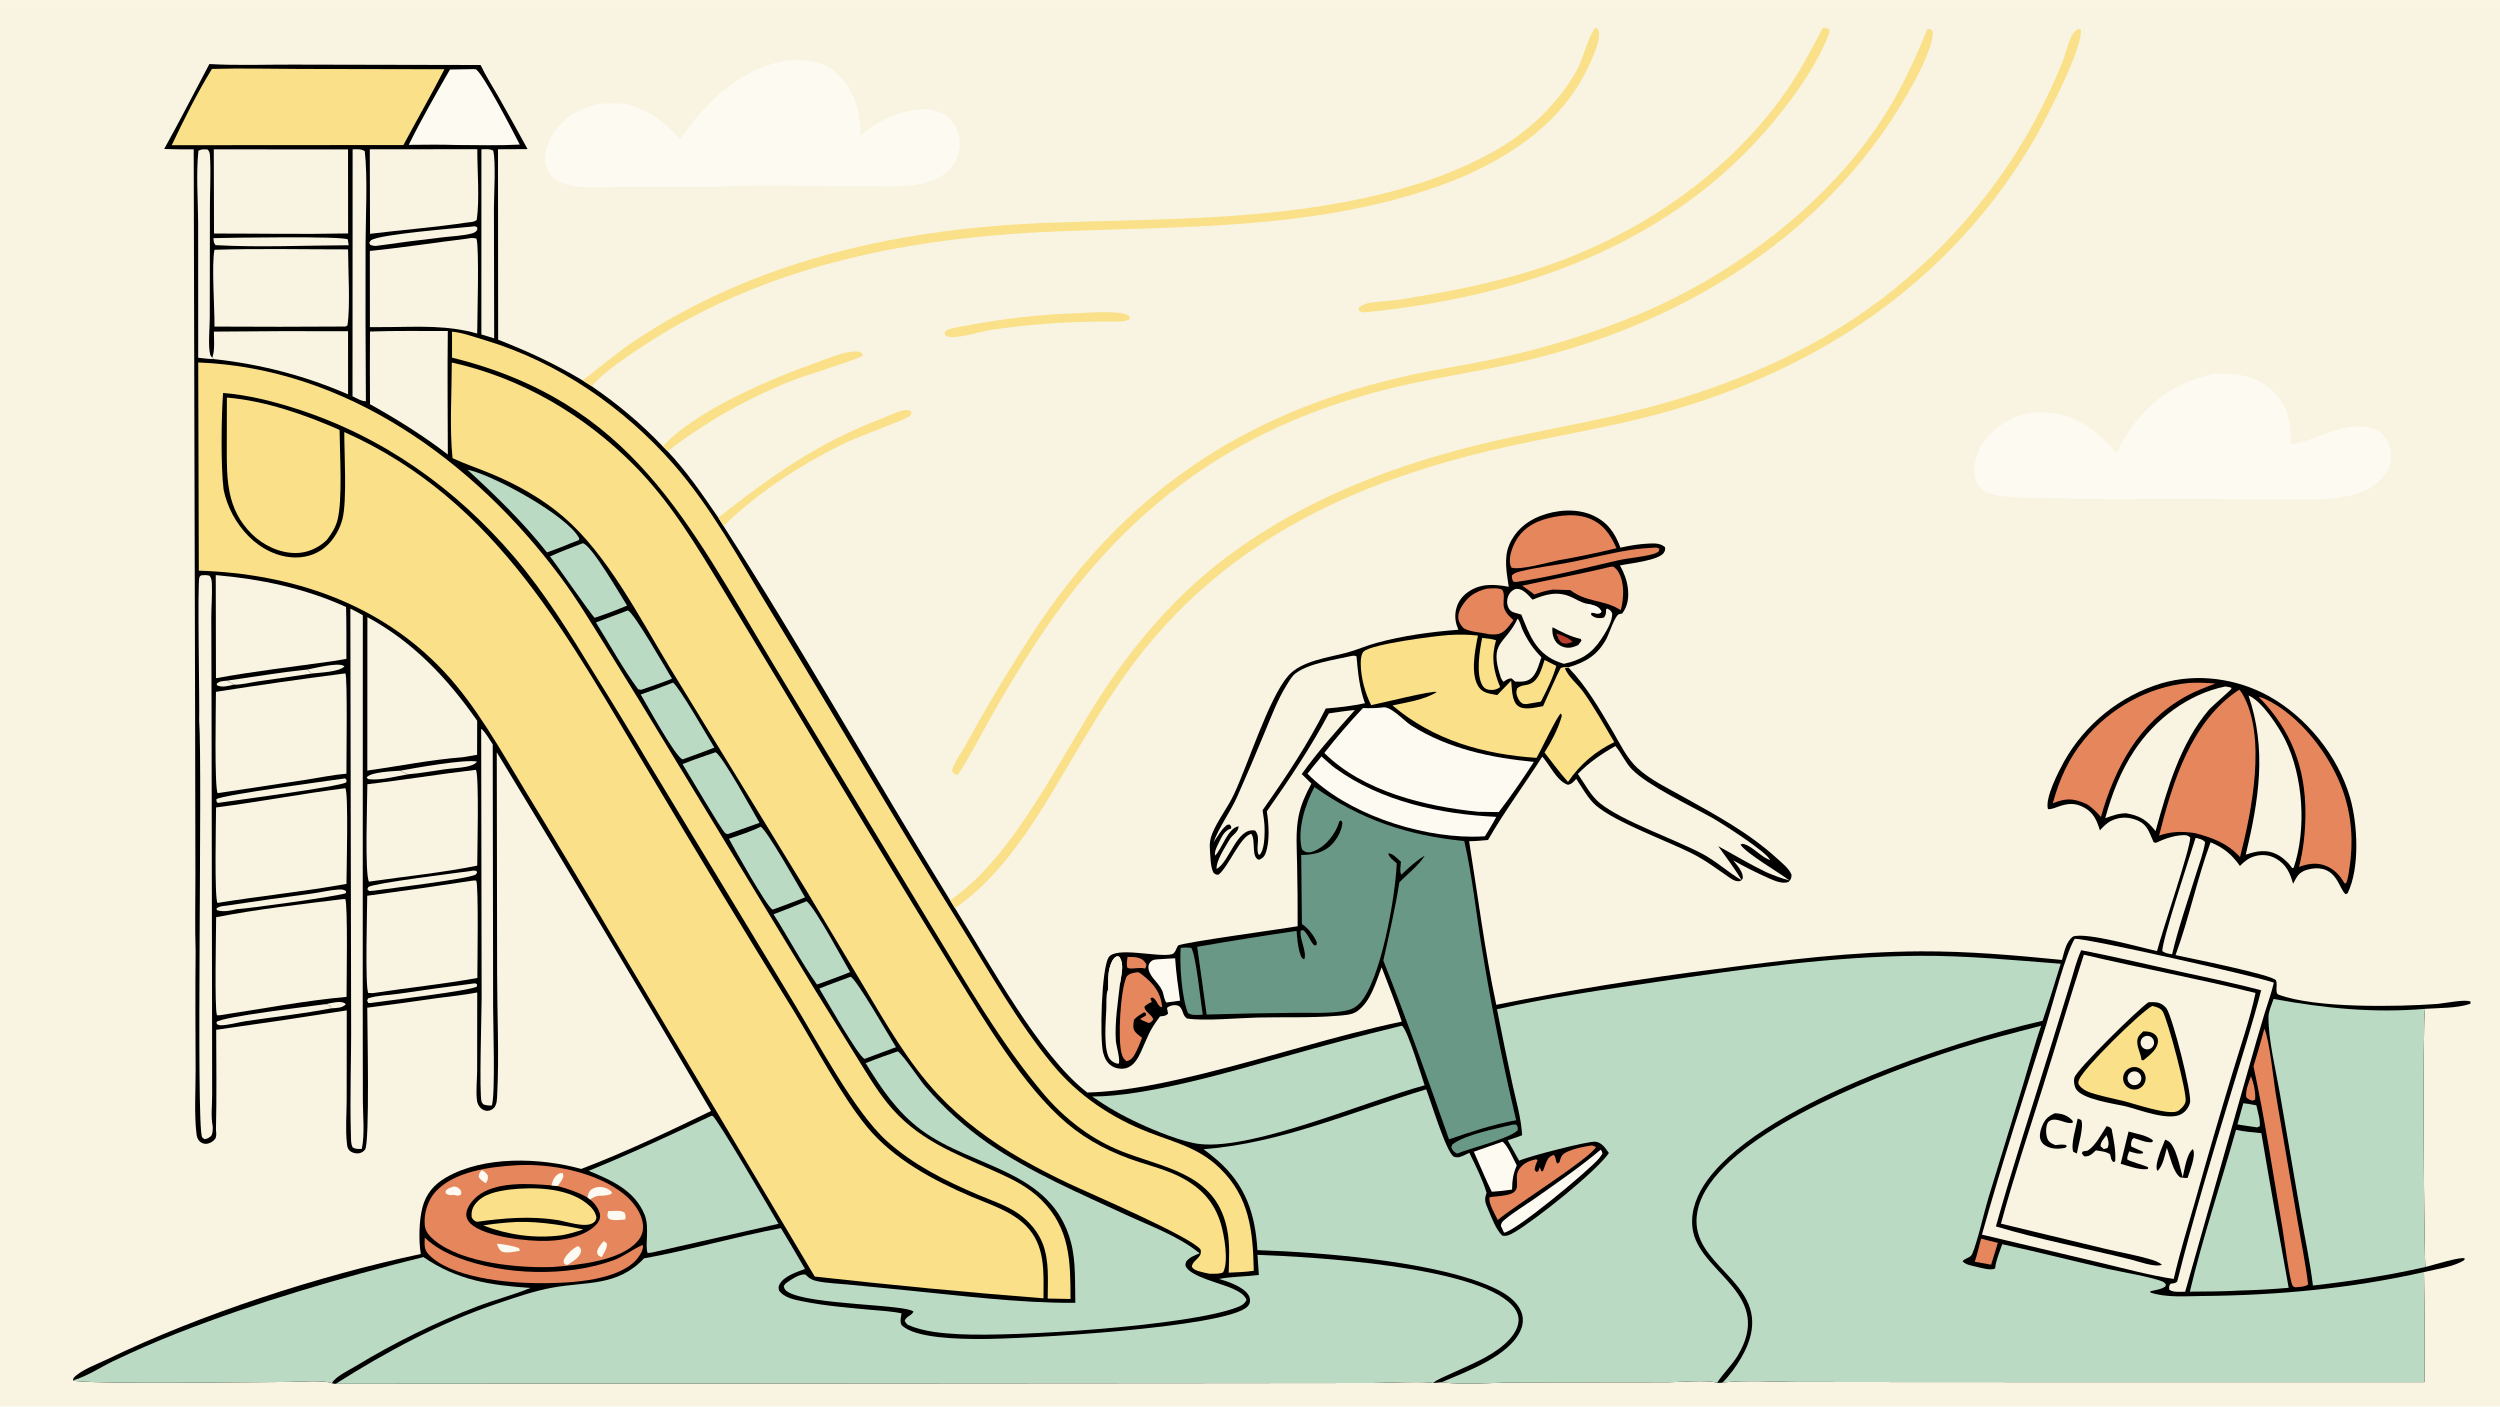 <svg version="1.1" xmlns="http://www.w3.org/2000/svg" style="display: block;" viewBox="0 0 2048 1152" width="1820" height="1024">
<path transform="translate(0,0)" fill="rgb(249,244,225)" d="M 0 0 L 2048 0 L 2048 1152 L 0 1152 L 0 0 z"/>
<path transform="translate(0,0)" fill="rgb(0,0,0)" d="M 171.527 52.317 C 194.057 53.656 217.198 52.704 239.792 52.789 L 393.727 53.116 C 397.886 62.002 403.476 70.548 408.35 79.099 C 416.414 93.333 424.36 107.634 432.186 121.999 L 407.959 122.14 L 408.09 278.156 C 432.612 287.707 454.845 298.029 477.4 311.567 L 484.855 316.33 C 506.134 330.986 525.078 346.704 542.91 365.484 L 546.859 369.445 C 562.834 386.412 575.297 404.74 588.401 423.841 L 592.709 430.741 C 657.2 531.254 715.682 635.708 778.35 737.355 L 782.34 743.845 C 810.062 787.911 851.517 864.916 890.742 894.866 C 923.153 893.912 955.325 886.769 986.724 879.081 C 1040.78 865.845 1093.85 848.195 1148.33 836.757 C 1143.42 821.752 1137.45 807.017 1131.84 792.26 C 1127.11 804.61 1122.91 820.549 1111.53 828.455 C 1107.25 831.426 1100.29 831.598 1095.18 832.023 C 1073.65 833.817 1051.58 832.909 1029.95 833.425 C 1014.77 833.787 985.81 836.513 972.191 834.16 C 968.636 831.246 969.49 828.199 966.89 825.006 C 965.739 823.594 964.125 823.279 962.377 823.277 C 960.257 823.273 957.397 824.013 956.003 825.607 L 956.874 830.182 C 954.955 832.355 953.013 832.089 950.233 832.537 C 940.866 845.107 940.677 848.417 934.671 861.551 C 932.288 866.762 928.844 872.866 923.003 874.74 C 919.386 875.901 914.61 875.397 911.314 873.48 C 906.998 870.97 904.872 866.808 903.682 862.124 C 900.811 850.827 902.309 793.165 908.209 784.109 C 914.151 774.988 948.193 784.344 959.761 781.632 C 962.917 780.891 963.319 777.156 965.018 774.451 C 969.396 771.788 1050.68 760.875 1063.03 758.627 C 1063.1 741.902 1062.96 725.177 1062.6 708.455 C 1062.4 695.339 1061.21 681.345 1063.82 668.429 C 1065.77 658.782 1069.66 650.378 1074.31 641.802 L 1066.38 633.966 C 1079.54 615.584 1094.9 598.382 1109.94 581.513 C 1102.82 582.083 1095.71 583.274 1088.63 584.271 C 1073.51 612.522 1056.2 638.349 1037.79 664.501 C 1039.35 674.74 1040.43 689.054 1036.75 698.875 C 1035.62 701.892 1034.22 702.981 1031.39 704.209 C 1024.7 702.457 1028.91 688.355 1025.12 682.989 C 1016.4 684.299 1006.32 710.156 998.246 716.357 C 995.803 716.511 995.834 716.193 994.032 714.703 C 991.419 709.477 991.641 701.375 991.147 695.581 C 990.742 690.839 991.345 686.908 993.16 682.497 C 997.709 671.445 1005.7 661.519 1010.83 650.587 C 1022.49 625.737 1039.35 571.965 1055.16 553.622 C 1065.98 541.068 1088.42 538.597 1103.61 534.429 C 1111.63 532.231 1119.27 528.798 1127.33 526.601 C 1149.26 520.615 1172.06 517.486 1194.68 515.756 C 1192.54 510.639 1191.59 505.854 1192.56 500.314 C 1193.68 493.871 1197.2 488.643 1202.53 484.892 C 1212.91 477.598 1224.2 478.4 1235.97 480.561 C 1234.3 469.175 1231.73 457.062 1236.41 446.059 C 1241.19 434.806 1250.28 427.063 1261.54 422.636 C 1274.75 417.442 1291.44 416.064 1304.63 421.973 C 1316.92 427.477 1322.97 436.35 1327.47 448.494 C 1335.21 446.77 1343.24 445.434 1351.17 445.121 C 1355.92 444.934 1360.4 444.862 1364.02 448.186 C 1364.13 450.21 1364.12 450.791 1363.08 452.537 C 1359.22 458.994 1334.73 461.407 1327.06 463.076 C 1330.34 468.776 1332.72 475.006 1333.52 481.553 C 1334.43 489.09 1333.63 496.301 1328.89 502.442 C 1327.97 502.635 1326.95 502.788 1326.07 503.109 C 1322.93 504.262 1318.02 519.508 1315.8 523.537 C 1308.67 536.443 1299.09 542.281 1285.35 546.343 L 1285.11 546.983 C 1299.75 562.132 1310.38 580.698 1321.03 598.718 C 1327.12 609.005 1332.61 620.999 1341.51 629.134 C 1352 638.723 1366.02 645.387 1378.35 652.288 C 1405.74 667.608 1432.47 681.807 1455.82 703.181 C 1459.86 706.877 1465.73 711.377 1467.67 716.564 C 1467.47 719.695 1467.22 719.918 1465.18 722.337 C 1460.14 724.33 1453.34 721.206 1448.7 719.182 C 1438.86 714.797 1429.24 709.95 1419.86 704.659 C 1422.81 708.492 1428.4 714.3 1427.62 719.411 C 1427.49 720.255 1426.29 721.011 1425.65 721.589 C 1422.53 722.221 1420.04 720.963 1417.52 719.257 C 1406.73 711.959 1397.7 704.846 1385.89 698.903 C 1365.09 688.434 1323.64 673.613 1307.5 659.8 C 1300.99 654.23 1295.99 644.984 1291.27 637.893 C 1288.86 640.347 1287.89 642.014 1284.48 642.778 C 1275.55 639.94 1269.58 626.611 1263.45 619.674 C 1248.85 642.709 1232.55 664.295 1218.99 688.001 C 1213.83 688.421 1208.66 688.952 1203.49 688.998 C 1210.66 733.558 1216.28 778.891 1225.75 823.009 C 1285.57 811.058 1345.79 801.278 1406.31 793.689 C 1461.83 786.358 1517.59 779.416 1573.69 779.201 C 1612.38 779.053 1650.71 782.424 1689.16 786.241 C 1691.11 779.619 1692.39 771.34 1698.26 767.047 C 1709.36 763.35 1753.26 776.002 1767.04 778.988 C 1771.26 762.395 1794.35 695.169 1794.25 685.962 C 1792.24 684.082 1790.94 683.908 1788.24 684.018 C 1780.72 684.327 1772.89 687.097 1766.15 690.298 L 1764.29 689.861 C 1760.1 680.91 1759.43 674.837 1749.04 671.193 C 1742.4 668.867 1735.82 669.201 1729.49 672.289 C 1725.74 674.111 1723.04 677.066 1720.24 680.068 C 1717.8 672.1 1715.02 665.476 1707.24 661.346 C 1700.25 657.63 1694.77 657.836 1687.47 660.196 C 1684.64 661.113 1680.58 663.104 1677.69 662.67 C 1675.08 653.731 1686.3 632.006 1690.77 623.873 C 1708.1 592.886 1736.78 569.84 1770.77 559.594 C 1799.68 551.176 1831.96 555.488 1858.25 569.938 C 1889.41 587.071 1915.36 619.115 1925.2 653.33 C 1931.45 675.05 1933.25 711.005 1923.18 731.584 L 1921.63 732.421 C 1915.82 728.343 1914.63 707.866 1892.94 711.658 C 1888.58 712.42 1884.28 714.188 1881.76 718.027 C 1880.54 719.878 1879.52 721.891 1878.49 723.851 C 1876.09 715.025 1872.85 708.098 1864.64 703.306 C 1859.34 700.213 1853.23 699.544 1847.34 701.205 C 1842.11 702.68 1838.68 705.433 1834.96 709.253 C 1828.07 699.62 1821.83 694.49 1810.92 689.867 C 1799.77 720.112 1793.3 752.009 1782.21 782.267 C 1792.88 784.681 1860.62 798.1 1864.45 802.89 C 1866.12 806.36 1863.33 813.406 1866.49 814.611 C 1896.14 825.925 1964.19 824.697 1996.77 822.266 C 2002.18 821.862 2020.1 818.083 2023.92 820.443 L 2023.66 822.199 C 2012.58 825.881 1998.28 825.509 1986.58 826.294 C 1984.38 836.599 1985.84 1034.95 1986.95 1037.79 C 1992.12 1036.48 2015.58 1029.22 2019.05 1030.68 L 2018.79 1032.06 C 2010.45 1037.65 1995.62 1039.53 1985.75 1041.92 C 1986.24 1071.98 1986.38 1102.05 1986.16 1132.11 L 1589.57 1132.07 L 1471.84 1131.93 C 1452.15 1131.89 1430.69 1130.32 1411.15 1132.41 C 1409.9 1132.87 1408.06 1132.64 1406.71 1132.66 C 1398.58 1130.02 1375.95 1132.19 1366.15 1132.22 L 1242.15 1132.38 C 1222.14 1132.46 1200.5 1134.56 1180.71 1132.25 L 1173.97 1132.85 C 1167.82 1131.21 1133.94 1132.78 1124.49 1132.81 L 975.661 1132.96 L 275.017 1133.48 C 274.185 1133.6 272.842 1133.19 271.981 1133.06 C 265.757 1130.16 244.461 1131.94 236.44 1131.94 C 216.748 1131.93 66.885 1134.11 59.737 1130.68 L 60.289 1128.69 C 66.132 1122.14 79.692 1117.31 87.817 1113.38 C 164.689 1076.2 261.228 1044.86 344.695 1027.14 C 342.926 1015.92 343.207 1000.04 346.078 988.935 C 348.928 977.911 355.568 970.118 365.372 964.461 C 396.67 946.404 442.533 948.23 476.191 957.45 C 512.673 943.506 547.384 927.003 582.487 909.967 C 524.725 811.577 466.214 713.627 406.961 616.127 L 407.241 797.952 C 407.277 830.568 408.926 863.738 407.321 896.263 C 407.151 899.696 407.158 904.55 404.853 907.176 C 403.465 908.757 401.434 909.812 399.315 909.853 C 397.173 909.894 395.292 908.998 393.775 907.519 C 392.282 906.065 391.095 903.928 390.805 901.855 C 389.708 893.983 390.864 884.41 390.876 876.379 L 390.946 812.886 C 380.354 815.011 369.307 815.982 358.597 817.463 C 339.376 820.245 320.134 822.882 300.872 825.373 C 300.884 839.914 302.992 936.464 299.061 941.596 C 297.722 943.381 295.686 944.512 293.462 944.705 C 291.163 944.913 288.264 944.158 286.536 942.577 C 284.859 941.041 284.508 939.25 284.251 937.082 C 282.875 925.422 283.97 912.794 284 901.017 L 284.065 827.584 C 248.46 833.186 212.807 838.482 177.11 843.471 C 177.155 870.744 177.572 898.083 176.913 925.346 C 177.09 927.623 177.642 930.846 176.23 932.805 C 174.546 935.141 171.703 936.738 168.825 936.874 C 166.74 936.973 164.787 936.133 163.35 934.634 C 161.594 932.801 161.154 930.526 160.886 928.099 C 159.058 911.561 160.289 893.38 160.244 876.7 C 160.157 844.243 159.891 811.762 160.245 779.307 C 159.607 759.088 160.102 738.684 160.073 718.442 L 159.86 597.445 L 158.678 122.197 C 150.613 122.328 142.558 122.104 134.496 121.911 C 147.277 98.975 159.161 75.483 171.527 52.317 z"/>
<path transform="translate(0,0)" fill="rgb(187,218,196)" d="M 1226.32 826.621 C 1269.61 816.778 1313.73 810.664 1357.62 804.147 C 1428.45 793.63 1500.48 783.302 1572.17 782.85 C 1611.18 782.604 1649.32 786.429 1688.13 789.369 C 1683.27 804.954 1678.59 820.637 1673.3 836.08 C 1599.75 852.746 1436.69 905.732 1395.36 971.513 C 1388.28 982.797 1384.13 996.355 1387.19 1009.65 C 1395.04 1043.8 1453.74 1060.91 1423.2 1110.88 C 1418.43 1118.69 1411.31 1125.12 1406.71 1132.66 C 1398.58 1130.02 1375.95 1132.19 1366.15 1132.22 L 1242.15 1132.38 C 1222.14 1132.46 1200.5 1134.56 1180.71 1132.25 C 1200.75 1123.73 1237.42 1110.6 1246.03 1088.83 C 1247.93 1084.02 1248.08 1078.77 1246.02 1073.99 C 1240.81 1061.94 1225.74 1055.26 1214.12 1050.84 C 1166.42 1032.7 1082.23 1025.73 1030.11 1023.98 C 1028.22 994.108 1020.51 970.733 997.461 950.437 C 993.805 947.218 989.883 944.26 986.02 941.294 C 1049.53 936.374 1107.96 910.508 1168.33 892.252 C 1171.78 900.76 1185.02 944.893 1191.09 947.411 C 1194.41 948.792 1197.37 947.194 1200.38 945.796 C 1201.48 945.282 1202.58 944.755 1203.67 944.217 C 1208.88 954.875 1214.35 965.724 1217.84 977.09 C 1215.49 982.863 1216.93 985.548 1219.27 991.068 C 1222.09 997.707 1225.4 1006.98 1230.62 1012.06 C 1233.96 1012.95 1237.28 1011.26 1240.14 1009.6 C 1257.83 999.385 1307.76 959.461 1318 944.428 C 1315.23 940.498 1312.34 935.891 1307.13 935.148 C 1301.45 934.34 1250.65 947.557 1244.5 950.709 L 1235.1 933.951 C 1239.05 932.638 1243.09 931.437 1246.92 929.827 C 1246.19 915.957 1241.96 901.631 1239 888.045 C 1234.6 867.607 1230.37 847.131 1226.32 826.621 z"/>
<path transform="translate(0,0)" fill="rgb(187,218,196)" d="M 1672.06 840.158 C 1666.68 855.909 1662.31 872.13 1657.43 888.053 L 1628.92 981.102 C 1625.36 992.815 1619.9 1017.23 1615.67 1027.02 C 1614.12 1030.6 1610.06 1030.09 1607.75 1033.09 C 1610.13 1035.93 1615.36 1036.73 1618.86 1037.54 C 1622.8 1038.45 1631.09 1041 1634.42 1038.92 C 1635.01 1032.35 1638.15 1025.37 1640.22 1019.12 C 1669.15 1025.38 1697.82 1032.76 1726.68 1039.34 C 1736.32 1041.54 1765.26 1046.39 1772.41 1050.12 C 1772.97 1050.41 1773.74 1051.39 1774.23 1051.86 L 1773.97 1053.62 C 1770.99 1056.05 1765.38 1056.72 1761.61 1057.64 L 1761.51 1058.62 C 1773.91 1063.07 1790.98 1061.65 1804.14 1061.54 C 1865.28 1061.01 1926.06 1055.45 1985.75 1041.92 C 1986.24 1071.98 1986.38 1102.05 1986.16 1132.11 L 1589.57 1132.07 L 1471.84 1131.93 C 1452.15 1131.89 1430.69 1130.32 1411.15 1132.41 C 1417.09 1126.45 1422.48 1119.05 1426.65 1111.76 C 1456.89 1058.84 1399.93 1043.89 1391 1009.72 C 1387.87 997.746 1391.07 985.422 1397.23 974.971 C 1428.49 921.959 1545.97 877.502 1604.14 858.968 C 1626.52 851.838 1649.33 846.053 1672.06 840.158 z"/>
<path transform="translate(0,0)" fill="rgb(187,218,196)" d="M 527.598 1030.71 C 565.233 1023.98 602.099 1012.97 639.69 1005.95 C 646.406 1017.01 652.991 1028.16 659.442 1039.38 C 652.52 1042.06 641.689 1045.27 638.324 1052.52 C 637.562 1054.16 637.878 1055.11 638.078 1056.85 C 642.179 1063.06 650.855 1064.56 657.691 1065.94 C 675.523 1069.54 693.928 1071.06 712.023 1072.75 C 720.82 1073.57 729.906 1073.93 738.556 1075.75 C 738.068 1078.94 737.012 1082.41 738.586 1085.38 C 749.545 1096.48 787.442 1096.69 802.225 1096.78 C 835.423 1097 1004.59 1087.67 1021.92 1070.23 C 1023.3 1068.84 1024.14 1066.93 1024.06 1064.99 C 1023.94 1061.83 1022.08 1059.25 1019.74 1057.27 C 1014.22 1052.62 1005.49 1049.52 998.571 1047.57 C 1009.39 1045.51 1020.38 1045.7 1031.26 1044.31 L 1030.14 1027.81 C 1073.76 1029.41 1208.25 1036.93 1238.49 1068.95 C 1241.81 1072.45 1244.29 1076.91 1244.02 1081.88 C 1243.6 1089.42 1237.74 1096.45 1232.31 1101.19 C 1219.68 1112.24 1202.87 1118.4 1187.83 1125.49 C 1183.28 1127.64 1177.81 1129.57 1173.97 1132.85 C 1167.82 1131.21 1133.94 1132.78 1124.49 1132.81 L 975.661 1132.96 L 275.017 1133.48 C 316.756 1107.03 360.922 1083.36 407.901 1067.56 C 422.382 1062.69 437.722 1057.35 452.754 1054.65 C 480.854 1049.59 505.914 1053.84 527.598 1030.71 z"/>
<path transform="translate(0,0)" fill="rgb(187,218,196)" d="M 1862.52 818.208 C 1903.95 825.813 1944.48 829.913 1986.58 826.294 C 1984.38 836.599 1985.84 1034.95 1986.95 1037.79 C 1956.32 1044.73 1925.93 1049.41 1894.75 1052.98 C 1892.38 1033.46 1888.15 1013.92 1884.75 994.546 L 1867.57 895.047 C 1864.34 876.411 1858.19 851.423 1858.33 833.132 C 1858.36 828.403 1860.99 822.688 1862.52 818.208 z"/>
<path transform="translate(0,0)" fill="rgb(187,218,196)" d="M 59.737 1130.68 C 70.906 1127.57 82.22 1119.99 92.707 1114.9 C 109.805 1106.75 127.171 1099.18 144.776 1092.2 C 210.802 1066.4 278.131 1046.87 346.816 1029.63 C 374.444 1048.69 401.715 1052.68 434.567 1054.97 C 420.099 1060.84 404.823 1064.77 390.201 1070.36 C 356.017 1083.55 323.07 1099.74 291.747 1118.75 C 286.743 1121.76 274.407 1127.81 272.156 1132.62 C 272.09 1132.76 272.039 1132.91 271.981 1133.06 C 265.757 1130.16 244.461 1131.94 236.44 1131.94 C 216.748 1131.93 66.885 1134.11 59.737 1130.68 z"/>
<path transform="translate(0,0)" fill="rgb(249,224,137)" d="M 1123.29 577.5 C 1118.18 567.593 1114.83 554.842 1114.72 543.66 C 1114.69 540.825 1114.96 535.441 1117.22 533.464 C 1124.18 527.388 1175.71 520.821 1186.19 520.114 C 1194.51 519.553 1202.44 519.607 1210.73 520.493 C 1208.43 532.101 1204.32 552.159 1211.31 562.56 C 1214.86 567.847 1220.75 568.152 1226.51 569.267 L 1237.94 557.487 C 1238.71 563.552 1238.21 574.153 1243.55 578.175 C 1248.72 582.067 1258.19 579.287 1264.09 578.334 C 1266.06 574.055 1276.93 549.523 1278.22 547.615 C 1279.31 545.994 1283.51 546.438 1285.35 546.343 L 1285.11 546.983 C 1283.93 546.867 1283.17 547.003 1282.03 547.216 C 1284.09 553.763 1292.78 560.744 1296.91 566.54 C 1306.25 579.65 1314.2 593.999 1322.43 607.82 C 1306.93 615.326 1294.12 626.128 1284.54 640.421 C 1277.69 632.843 1271.57 624.327 1265.25 616.294 C 1270.7 607.799 1275.91 597.92 1278.88 588.259 C 1279.5 586.253 1279.65 586.203 1278.68 584.349 C 1275.83 585.764 1262.02 615.25 1258.71 620.701 C 1215.42 617.863 1174.31 606.235 1140.73 577.753 C 1152.17 575.245 1167.09 573.155 1176.96 566.792 C 1174.3 565.07 1131.28 576.02 1123.29 577.5 z"/>
<path transform="translate(0,0)" fill="rgb(249,224,137)" d="M 162.385 296.781 C 283.671 301.426 388.458 377.816 458.754 471.995 C 472.37 490.236 484.237 510.067 496.283 529.362 C 514.342 558.33 532.183 587.434 549.805 616.671 L 667.958 811.314 L 700.897 864.413 C 709.095 877.56 717.066 891.243 726.765 903.342 C 750.802 933.326 781.784 944.561 815.76 959.759 C 829.499 965.904 842.457 972.174 853.214 982.965 C 876.633 1006.45 876.927 1032.94 876.969 1063.99 L 858.283 1063.64 C 858.322 1048.9 859.627 1032.82 854.265 1018.81 C 850.525 1009.04 843.103 1000.26 834.593 994.269 C 824.538 987.196 812.289 983.328 801.035 978.533 C 774.399 967.183 748.415 954.198 726.68 934.736 C 700 910.845 669.544 853.009 649.982 820.857 L 532.144 626.19 C 517.546 601.509 502.653 577.002 487.468 552.677 C 467.177 519.478 446.587 485.9 421.29 456.194 C 373.49 400.063 313.567 357.455 243.13 334.851 C 223.392 328.517 203.465 323.457 182.746 321.775 C 181.281 340.759 180.834 383.019 183.198 401.172 C 186.262 415.534 193.362 428.723 203.664 439.188 C 213.811 449.404 227.695 456.537 242.3 456.539 C 252.354 456.54 261.79 452.978 268.909 445.797 C 274.416 440.241 278.564 432.701 280.508 425.134 C 284.388 410.036 281.977 371.116 282.03 353.785 C 408.898 410.293 465.929 523.515 533.9 636.184 C 572.036 700.378 610.757 764.222 650.058 827.709 C 667.684 856.543 689.2 897.423 710.11 922.847 C 732.064 949.54 764.796 966.947 796.065 980.263 C 810.955 986.603 828.235 991.922 839.954 1003.5 C 856.713 1020.06 854.874 1041.8 854.816 1063.45 C 792.255 1058.57 729.782 1052.62 667.424 1045.61 L 502.72 768.67 C 478.945 728.126 454.806 687.797 430.307 647.687 C 410.043 614.338 390.448 578.516 363.641 549.891 C 311.07 493.757 238.355 469.731 162.867 467.35 L 162.385 296.781 z"/>
<path transform="translate(0,0)" fill="rgb(249,224,137)" d="M 370.117 296.84 C 427.048 309.412 478.56 339.808 519.458 381.021 C 549.514 411.309 570.795 447.283 592.756 483.492 L 639.247 560.515 C 686.097 639.008 733.428 717.213 781.238 795.126 C 806.069 835.005 838.011 889.802 873.946 920.069 C 891.721 935.039 911.632 944.87 933.662 951.96 C 945.042 955.622 956.74 958.722 967.381 964.281 C 983.754 972.834 994.634 984.33 1000.07 1002.22 C 1002.91 1011.55 1006.69 1033.31 1002.02 1042.1 C 999.218 1043.72 994.313 1043.25 991.076 1043.34 C 988.348 1042.93 985.562 1042.19 982.893 1041.47 C 980.294 1040.77 977.77 1039.97 976.345 1037.53 C 976.768 1033.97 979.954 1032.19 982.089 1029.56 C 983.908 1027.32 983.906 1026.24 983.586 1023.56 C 975.687 1012.88 891.557 977.013 874.869 969.069 C 861.983 962.96 849.324 956.382 836.92 949.346 C 811.606 934.787 788.216 917.543 768.188 896.169 C 744.08 870.442 726.024 838.743 708.033 808.643 L 661.516 730.895 L 548.211 545.859 C 523.73 505.407 497.648 454.298 461.666 423.299 C 444.238 408.286 423.266 396.623 402.076 387.843 C 391.658 383.526 380.945 379.96 370.715 375.193 C 368.178 350.291 370.085 322.065 370.117 296.84 z"/>
<path transform="translate(0,0)" fill="rgb(249,244,225)" d="M 1699.67 768.885 C 1711.12 768.819 1846.95 799.235 1862.73 804.854 C 1860.85 813.224 1857.69 821.613 1855.2 829.839 C 1850.69 844.888 1846.31 859.976 1842.06 875.099 L 1790.09 1058.03 C 1786.18 1058.04 1780.31 1058.72 1777.07 1056.41 C 1776.92 1053.98 1776.66 1053.6 1778.08 1051.52 C 1779.49 1051.29 1781.34 1051.18 1782.59 1050.45 C 1783.63 1049.85 1783.64 1049.45 1783.91 1048.38 C 1796.82 996.95 1812.42 945.543 1827.77 894.77 C 1836.16 866.978 1845.1 839.237 1852.34 811.118 C 1828.17 804.72 1803.58 799.76 1779.16 794.379 C 1754.46 788.935 1729.75 783.05 1704.92 778.275 C 1701.02 786.824 1698.62 796.842 1695.84 805.835 L 1680.77 854.798 C 1665.44 904.584 1649.08 954.391 1635.04 1004.53 C 1669.6 1014.97 1709.71 1022.82 1745.28 1031.57 C 1751.26 1033.1 1765.66 1038.36 1771.03 1035.93 C 1768.31 1033.47 1763.96 1032.21 1760.44 1031.18 C 1748.93 1027.81 1736.52 1025.76 1724.8 1022.94 L 1639.2 1002.27 C 1649.35 964.829 1661.82 927.502 1673.44 890.473 C 1684.79 854.332 1695.46 817.99 1707.1 781.938 C 1753.8 793.049 1801.14 801.632 1847.72 813.31 C 1843.07 835.436 1835.21 857.411 1828.77 879.091 C 1818.17 914.015 1807.96 949.058 1798.15 984.212 C 1792.13 1005.25 1785.59 1026.24 1780.72 1047.58 C 1761.07 1044.65 1741.51 1039.29 1722.2 1034.69 L 1623.63 1011.26 C 1639.63 953.54 1658.52 896.219 1676.37 839.047 C 1680.94 824.417 1692.53 779.691 1699.67 768.885 z"/>
<path transform="translate(0,0)" fill="rgb(0,0,0)" d="M 1760.09 820.869 C 1762.2 820.798 1764.41 820.762 1766.5 821.011 C 1769.75 821.396 1772.93 823.38 1774.84 826.038 C 1779.67 832.778 1795.91 896.195 1794.04 903.21 C 1793.01 907.053 1790.65 910.328 1787.24 912.385 C 1776.96 918.593 1752.89 909.1 1741.39 906.148 C 1731.81 903.981 1705.69 900.455 1700.67 891.95 C 1699.16 889.376 1698.58 885.473 1699.39 882.568 C 1701.24 875.884 1752.18 825.942 1760.09 820.869 z"/>
<path transform="translate(0,0)" fill="rgb(249,224,137)" d="M 1763.13 823.92 C 1766.1 824.636 1769.85 825.586 1771.59 828.295 C 1775.73 834.747 1791.99 895.931 1790.42 902.357 C 1789.69 905.373 1786.54 908.736 1783.77 910.147 C 1776.9 913.648 1748.65 904.186 1740.61 902.057 C 1732.63 900.167 1724.54 898.424 1716.64 896.218 C 1711.77 894.86 1705.31 892.715 1702.78 887.954 C 1702.27 886.997 1702.75 885.443 1703.11 884.477 C 1706.6 875.042 1753.27 829.155 1763.13 823.92 z"/>
<path transform="translate(0,0)" fill="rgb(0,0,0)" d="M 1755.76 844.748 C 1758.88 844.778 1762.04 844.948 1764.7 846.834 C 1766.63 848.212 1767.88 850.199 1767.81 852.63 C 1767.62 859.141 1761.92 863.373 1757.44 867.213 L 1755.82 868.488 L 1754.27 868.154 C 1753.81 862.607 1750.45 858.04 1750.87 852.204 C 1751.1 848.957 1753.57 846.873 1755.76 844.748 z"/>
<path transform="translate(0,0)" fill="rgb(249,244,225)" d="M 1757.64 848.64 C 1760.59 847.843 1763.62 849.591 1764.41 852.542 C 1765.2 855.493 1763.45 858.526 1760.5 859.31 C 1757.55 860.091 1754.53 858.342 1753.74 855.401 C 1752.96 852.459 1754.7 849.435 1757.64 848.64 z"/>
<path transform="translate(0,0)" fill="rgb(0,0,0)" d="M 1745.05 874.626 C 1748.16 873.387 1751.7 873.929 1754.3 876.043 C 1756.89 878.156 1758.14 881.51 1757.56 884.806 C 1756.97 888.103 1754.65 890.824 1751.49 891.918 C 1746.75 893.557 1741.57 891.113 1739.82 886.415 C 1738.07 881.716 1740.4 876.482 1745.05 874.626 z"/>
<path transform="translate(0,0)" fill="rgb(249,244,225)" d="M 1747.04 877.705 C 1749.96 876.927 1752.98 878.577 1753.9 881.455 C 1754.82 884.334 1753.31 887.427 1750.48 888.484 C 1748.53 889.216 1746.33 888.81 1744.76 887.43 C 1743.19 886.049 1742.51 883.917 1742.99 881.883 C 1743.46 879.849 1745.02 878.243 1747.04 877.705 z"/>
<path transform="translate(0,0)" fill="rgb(0,0,0)" d="M 1773.71 933.396 C 1774.54 933.783 1775.37 934.176 1776.18 934.626 C 1782.5 938.152 1786.05 957.111 1788.08 964.246 C 1789.5 958.352 1791.3 944.957 1796.36 941.237 C 1796.48 941.447 1796.63 941.642 1796.72 941.868 C 1798.82 947.13 1793.69 959.511 1792.09 964.803 C 1790.17 965.047 1788.05 964.582 1786.14 964.355 C 1780.23 960.478 1777.7 946.964 1775.07 940.198 C 1773.47 945.84 1771.92 955.111 1767.42 959.073 C 1767.31 958.839 1767.18 958.611 1767.08 958.372 C 1764.91 953.363 1771.64 938.809 1773.71 933.396 z"/>
<path transform="translate(0,0)" fill="rgb(0,0,0)" d="M 1725.71 922.441 C 1727.89 923.02 1728.32 922.994 1729.85 924.753 C 1731.37 933.28 1733.42 942.36 1732.77 951.048 L 1731.49 951.914 C 1729.29 950.385 1729.33 948.126 1728.67 945.59 C 1726.01 943.315 1720.97 942.956 1717.55 942.297 L 1716.72 942.376 C 1715.87 943.239 1715 944.118 1714.06 944.891 C 1711.89 946.671 1710.12 947.38 1707.37 947.147 L 1705.42 944.701 L 1706.17 943.132 L 1710.31 942.427 C 1716.87 938.058 1721.51 928.95 1725.71 922.441 z"/>
<path transform="translate(0,0)" fill="rgb(249,244,225)" d="M 1725.67 929.799 C 1727.03 933.616 1728.16 936.333 1726.55 940.223 L 1723.43 941.192 L 1720.79 938.833 C 1720.68 935.409 1723.7 932.44 1725.67 929.799 z"/>
<path transform="translate(0,0)" fill="rgb(0,0,0)" d="M 1743.69 926.847 C 1748.71 928.263 1760.78 930.338 1763.85 934.426 L 1762.84 935.559 C 1758.12 936.04 1752.47 933.507 1747.98 932.107 L 1746.7 933.248 C 1745.87 935.519 1745.36 936.805 1746.01 939.18 C 1749.11 940.483 1752.19 941.841 1755.24 943.254 L 1755.68 944.528 C 1751.98 945.739 1747.88 944.041 1744.26 943.034 C 1743.6 944.903 1742.31 947.581 1742.72 949.57 C 1742.99 950.897 1757.57 954.554 1759.83 956.204 L 1759.51 957.451 C 1753.61 958.756 1743.17 954.86 1737.26 953.246 L 1743.69 926.847 z"/>
<path transform="translate(0,0)" fill="rgb(0,0,0)" d="M 1683.22 911.852 C 1688.89 911.969 1693.33 913.384 1697.34 917.401 C 1698.24 918.301 1697.99 918.326 1697.99 919.521 C 1693.23 921.196 1686.7 916.032 1681.13 917.231 C 1679.85 917.506 1678.13 918.457 1677.51 919.652 C 1675.69 923.149 1675.85 929.297 1677.37 932.943 C 1678.56 935.781 1681.1 936.789 1683.73 937.926 C 1686.47 937.6 1688.98 937.303 1691.75 937.689 C 1692.64 937.813 1692.64 938.175 1693.16 938.858 L 1691.81 940.147 C 1687.91 940.937 1684.14 941.259 1680.22 940.267 C 1677.03 939.459 1673.76 937.764 1672.15 934.76 C 1670.33 931.361 1671.11 927.362 1672.33 923.909 C 1674.65 917.359 1677 914.8 1683.22 911.852 z"/>
<path transform="translate(0,0)" fill="rgb(0,0,0)" d="M 1702.07 916.174 L 1704.88 917.384 C 1707.41 922.336 1702.36 938.541 1701.41 944.805 L 1698.52 943.512 C 1696 937.925 1700.89 922.748 1702.07 916.174 z"/>
<path transform="translate(0,0)" fill="rgb(106,152,135)" d="M 1076.82 644.662 C 1114.53 671.401 1153.69 684.41 1199.55 688.854 C 1206.05 717.251 1209.14 747.257 1213.86 776.054 C 1221.58 823.539 1230.97 870.735 1242.03 917.554 C 1223.38 920.957 1204.96 927.029 1187.05 933.178 C 1169.77 884.238 1152.44 834.964 1133.22 786.757 C 1138.01 765.33 1142.9 744.506 1146.35 722.763 C 1153.32 715.463 1161.81 709.379 1167.2 700.744 C 1160.03 705.011 1154.34 710.432 1148.3 716.114 L 1147.93 716.302 C 1146.41 714.067 1147.49 708.639 1147.65 705.801 C 1145.94 704.22 1144.23 702.557 1142.38 701.133 C 1140.71 699.842 1139.3 698.78 1137.17 699.087 C 1138.25 702.516 1141.57 704.77 1144.2 707.041 C 1143.17 734.38 1131.1 803.736 1113.62 821.931 C 1110.33 825.353 1106.8 826.946 1102.2 827.863 C 1089.34 830.426 1074.28 829.346 1061.17 829.556 C 1036.94 829.779 1012.7 830.251 988.478 830.973 L 980.765 775.487 C 1007.83 770.763 1034.96 766.421 1062.14 762.463 C 1062.76 768.813 1063.15 776.219 1065.43 782.205 C 1066.19 784.21 1066.48 784.95 1068.42 785.771 C 1070.9 779.924 1064.53 769.305 1065.5 762.39 L 1067.2 761.651 C 1071.51 764.338 1072.9 770.804 1076.72 774.396 L 1078.45 774.044 L 1078.76 771.889 C 1076.48 766.35 1071.56 760.042 1066.52 756.819 L 1065.95 700.243 C 1074.07 700.192 1081.99 699.031 1088.6 693.878 C 1093.91 689.733 1098.97 681.463 1099.59 674.712 C 1099.73 673.176 1099.55 673.189 1098.56 672.035 L 1097.21 672.581 C 1096.65 674.387 1096.04 676.182 1095.26 677.905 C 1091.6 685.943 1084.26 694.319 1075.75 697.353 C 1073.49 698.158 1071.2 698.606 1069 697.424 C 1067.43 696.577 1066.66 696.183 1066.25 694.359 C 1062.86 678.996 1069.33 658.153 1076.82 644.662 z"/>
<path transform="translate(0,0)" fill="rgb(249,224,137)" d="M 370.305 271.537 C 379.321 272.47 389.04 276.057 397.76 278.682 C 457.306 296.612 510.691 333.376 551.522 379.895 C 582.987 415.742 606.353 459.367 631.108 499.965 C 683.382 585.693 733.703 672.688 786.85 757.869 C 810.736 796.152 833.448 837.131 862.291 871.942 C 883.483 897.518 910.644 915.76 941.605 927.689 C 963.066 935.958 981.934 940.178 999.104 956.697 C 1023.65 980.313 1026.45 1008.59 1027.09 1040.9 C 1020.32 1041.95 1013.38 1042.07 1006.54 1042.44 C 1006.89 1031.04 1007.55 1019.52 1005.5 1008.23 C 997.352 963.373 959.014 957.837 923.501 944.79 C 911.522 940.463 900.14 934.634 889.627 927.444 C 877.235 918.922 865.993 908.837 856.179 897.441 C 819.8 854.817 791.518 804.92 762.299 757.289 L 634.33 545.324 C 562.998 427.025 517.804 329.357 370.287 292.834 L 370.305 271.537 z"/>
<path transform="translate(0,0)" fill="rgb(187,218,196)" d="M 735.424 861.147 C 738.895 862.893 753.833 884.988 757.88 889.749 C 773.201 907.658 790.763 923.523 810.132 936.952 C 845.033 960.644 884.46 977.439 922.605 995.115 C 942.513 1004.34 965.697 1012.57 982.732 1026.59 C 978.587 1028.31 974.437 1029.74 971.665 1033.44 C 971.452 1034.42 970.865 1035.91 971.212 1036.84 C 974.496 1045.7 1001.21 1051.36 1009.94 1055.59 C 1014.34 1057.73 1019.44 1060 1021.13 1064.84 C 1019.4 1068.13 1017.22 1069.3 1013.79 1070.66 C 974.738 1086.11 831.331 1095.19 786.036 1092.86 C 772.079 1092.15 756.705 1090.83 743.763 1085.22 C 742.462 1084.22 741.887 1083.26 741.113 1081.86 C 742.621 1077.82 746.571 1077.98 748.332 1074.34 C 741.84 1068.28 663.65 1068.96 645.7 1058.35 C 643.25 1056.9 642.667 1056.1 642.063 1053.47 C 642.783 1052.2 643.303 1051.44 644.535 1050.6 C 648.422 1047.93 655.149 1043.18 659.882 1043.98 C 660.212 1044.32 660.547 1044.66 660.887 1045 C 663.476 1047.53 665.796 1048.62 669.321 1049.37 C 677.321 1051.07 685.815 1051.28 693.953 1052.07 L 739.347 1056.51 C 786.192 1061.05 833.804 1067.42 880.913 1067.14 C 880.491 1050.88 881.475 1033.21 877.303 1017.45 C 861.501 957.74 796.76 956.854 754.649 925.485 C 734.766 910.674 721.987 891.567 709.145 870.793 C 717.743 867.182 726.627 864.234 735.424 861.147 z"/>
<path transform="translate(0,0)" fill="rgb(187,218,196)" d="M 1148.06 840.209 L 1148.83 840.407 C 1153.81 845.8 1164.13 880.432 1167.07 888.968 C 1120.05 901.596 1027.87 941.629 983.35 937.12 C 969.308 935.699 945.906 926.127 932.835 919.944 C 919.273 913.745 906.954 906.619 894.703 898.129 C 939.474 898.131 1008.52 877.632 1052.46 865.423 C 1084.16 856.396 1116.03 847.99 1148.06 840.209 z"/>
<path transform="translate(0,0)" fill="rgb(249,224,137)" d="M 173.606 56.321 C 197.647 55.61 221.832 56.302 245.893 56.333 L 364.065 56.572 C 353.331 77.508 341.55 97.929 330.465 118.685 L 140.684 118.813 C 150.655 97.864 161.474 76.123 173.606 56.321 z"/>
<path transform="translate(0,0)" fill="rgb(230,134,93)" d="M 422.933 954.43 C 451.137 952.709 488.935 960.005 511.318 978.256 C 518.6 984.194 525.837 993.442 526.719 1003.12 C 527.189 1008.29 525.691 1012.75 522.302 1016.67 C 508.157 1033.03 472.975 1036.21 453.017 1037.78 C 424.841 1038.79 379.116 1034.71 356.294 1016.23 C 352.102 1012.83 348.442 1009.03 347.953 1003.4 C 347.146 994.115 350.267 983.499 356.459 976.508 C 371.607 959.404 401.513 955.692 422.933 954.43 z"/>
<path transform="translate(0,0)" fill="rgb(0,0,0)" d="M 483.381 982.474 C 486.927 985.204 491.239 990.815 491.58 995.419 C 491.8 998.379 490.404 1001.04 488.4 1003.13 C 478.912 1013 461.576 1015.94 448.392 1016.39 C 432.669 1016.93 396.792 1013.23 385.32 1002.11 C 383.215 1000.07 381.846 997.266 381.996 994.292 C 382.271 988.873 386.8 983.365 390.761 980.022 C 405.579 967.515 433.702 969.392 451.808 970.954 L 456.81 971.524 C 465.395 973.778 473.338 976.485 481.187 980.707 L 483.381 982.474 z"/>
<path transform="translate(0,0)" fill="rgb(249,224,137)" d="M 417.596 974.326 C 437.264 972.099 463.8 972.746 480.134 985.32 C 484.159 988.418 487.9 992.228 488.621 997.448 C 488.017 999.47 487.918 1000.24 486.099 1001.53 C 479.695 1006.06 464.138 1000.56 456.573 999.303 C 434.434 995.834 412.608 997.737 390.604 1000.78 C 387.954 999.576 387.771 999.417 386.358 996.876 C 386.026 992.908 386.802 989.605 389.209 986.385 C 395.716 977.679 407.538 975.739 417.596 974.326 z"/>
<path transform="translate(0,0)" fill="rgb(249,224,137)" d="M 415.201 1001.4 C 435.925 999.403 457.628 1002.87 477.88 1006.97 C 471.974 1008.99 466.344 1010.72 460.172 1011.79 C 438.251 1014.69 416.434 1011.59 395.813 1003.78 C 402.254 1002.61 408.689 1002 415.201 1001.4 z"/>
<path transform="translate(0,0)" fill="rgb(253,250,242)" d="M 481.187 980.707 C 481.898 978.028 482.463 975.456 485.034 973.933 C 488.143 972.092 491.908 971.791 495.334 972.808 C 497.605 973.482 499.217 974.486 500.968 976.107 L 501.166 977.734 C 498.105 979.252 494.768 979.389 491.405 979.407 C 488.098 979.425 486.095 980.79 483.381 982.474 L 481.187 980.707 z"/>
<path transform="translate(0,0)" fill="rgb(253,250,242)" d="M 473.414 1020.6 L 475.385 1022.12 C 475.659 1023.02 476.183 1024.07 476 1025 C 474.963 1030.26 468.767 1033.45 464.605 1036.23 C 463.241 1036.03 462.755 1035.46 461.793 1034.52 L 461.831 1032.05 C 464.198 1027.11 468.64 1023.16 473.414 1020.6 z"/>
<path transform="translate(0,0)" fill="rgb(253,250,242)" d="M 498.212 992.013 C 502.229 992.012 507.971 990.971 511.444 993.063 C 512.757 995.597 512.616 995.986 512.206 998.845 C 508.067 999.099 502.366 1000.2 498.615 998.227 C 497.092 995.602 497.614 994.867 498.212 992.013 z"/>
<path transform="translate(0,0)" fill="rgb(253,250,242)" d="M 407.095 1018.67 C 412.524 1019.12 420.21 1020.39 425.266 1022.38 L 425.866 1024.51 C 421.348 1025.18 415.583 1026.76 411.201 1025.21 C 408.609 1023.42 408.048 1021.5 407.095 1018.67 z"/>
<path transform="translate(0,0)" fill="rgb(253,250,242)" d="M 371.703 971.907 C 371.918 971.89 372.133 971.844 372.348 971.857 C 373.962 971.955 375.949 973.032 376.896 974.336 C 378.065 975.945 377.953 976.399 377.73 978.351 C 375.146 979.815 374.668 979.35 371.708 978.726 C 368.701 979.052 367.353 979.113 365.016 977.286 L 365.064 975.342 C 367.256 973.067 368.752 972.813 371.703 971.907 z"/>
<path transform="translate(0,0)" fill="rgb(253,250,242)" d="M 451.808 970.954 C 452.323 967.955 453.872 964.112 456.447 962.248 C 458.29 960.914 458.715 960.812 460.977 960.871 C 461.679 963.033 461.756 963.489 460.756 965.559 C 459.749 967.647 458.152 969.632 456.81 971.524 L 451.808 970.954 z"/>
<path transform="translate(0,0)" fill="rgb(253,250,242)" d="M 494.627 1016.5 L 497.184 1018.5 C 497.585 1022.48 494.756 1026.22 492.914 1029.73 C 492.019 1029.46 491.392 1029.07 490.63 1028.55 C 489.2 1027.57 489.416 1026.71 489.103 1025.05 C 490.138 1021.53 492.277 1019.23 494.627 1016.5 z"/>
<path transform="translate(0,0)" fill="rgb(253,250,242)" d="M 394.626 958.399 C 397.054 959.539 398.139 960.626 399.624 962.847 C 399.884 966.031 399.608 966.393 397.983 969.184 C 395.591 967.775 393.953 966.559 392.257 964.347 C 392.155 961.272 392.857 960.775 394.626 958.399 z"/>
<path transform="translate(0,0)" fill="rgb(249,224,137)" d="M 185.872 325.54 C 217.065 328.128 249.624 339.467 278.196 352.058 C 278.285 370.827 280.852 410.475 276.281 426.556 C 274.55 432.645 271.476 437.17 267.711 442.172 C 260.888 448.815 251.699 452.915 242.129 452.908 C 228.883 452.899 215.445 446.483 206.172 437.224 C 185.657 416.74 185.756 392.94 185.78 366.103 L 185.872 325.54 z"/>
<path transform="translate(0,0)" fill="rgb(187,218,196)" d="M 582.782 913.926 C 583.086 913.958 583.395 913.953 583.692 914.023 C 586.807 914.75 633.435 994.934 637.743 1002.41 L 534.59 1025.83 L 530.625 1026.36 C 528.049 1020.9 532.373 1005.48 528.065 994.948 C 519.873 974.926 500.834 966.67 482.222 958.996 C 516.42 945.1 549.422 929.714 582.782 913.926 z"/>
<path transform="translate(0,0)" fill="rgb(249,244,225)" d="M 282.917 551.493 C 284.8 553.969 283.69 624.132 283.795 633.642 C 272.373 634.647 260.686 637.137 249.316 638.848 L 178.351 649.609 C 175.525 645.891 176.893 577.037 176.897 566.607 C 212.162 561.056 247.506 556.017 282.917 551.493 z"/>
<path transform="translate(0,0)" fill="rgb(249,244,225)" d="M 280.631 736.456 L 282.817 736.343 C 285.046 740.012 283.881 806.498 283.892 816.491 C 249.427 819.574 214.502 826.387 180.239 831.523 C 179.589 831.696 178.388 831.548 177.752 831.537 C 175.637 827.074 177.042 761.71 177.062 751.243 C 209.236 744.902 247.837 740.405 280.631 736.456 z"/>
<path transform="translate(0,0)" fill="rgb(249,244,225)" d="M 282.929 645.554 C 285.592 649.923 283.852 713.659 283.82 723.938 C 248.885 730.318 213.272 733.823 178.176 739.543 C 175.54 735.8 176.971 671.022 176.989 661.334 C 212.369 656.759 247.518 649.978 282.929 645.554 z"/>
<path transform="translate(0,0)" fill="rgb(253,250,242)" d="M 1132.27 579.444 C 1138.91 577.542 1150.14 590.427 1156.01 594.114 C 1186.61 613.325 1221.14 620.591 1256.54 623.996 C 1247.36 638.104 1238.06 651.81 1227.77 665.127 L 1210.92 664.874 C 1167.72 660.54 1116.69 648.268 1084.89 616.689 C 1094.87 603.932 1105.44 591.649 1116.57 579.879 C 1121.91 580.136 1126.95 580.006 1132.27 579.444 z"/>
<path transform="translate(0,0)" fill="rgb(249,244,225)" d="M 175.134 122.188 L 285.118 122.269 L 285.162 191.087 C 248.605 191.858 211.893 191.155 175.322 191.164 L 175.134 122.188 z"/>
<path transform="translate(0,0)" fill="rgb(249,244,225)" d="M 300.976 505.432 C 338.879 526.038 366.385 555.452 390.906 590.278 L 390.832 618.199 L 379.06 620.186 C 353.216 622.179 326.636 627.48 300.91 631.133 L 300.976 505.432 z"/>
<path transform="translate(0,0)" fill="rgb(249,244,225)" d="M 386.417 721.37 C 387.571 721.115 388.879 721.201 390.064 721.168 C 392.208 723.973 391.023 792.207 391.03 801.005 C 362.789 806.158 333.921 809.019 305.532 813.423 C 304.223 813.467 302.932 813.362 301.626 813.282 C 299.005 807.106 300.799 744.943 300.839 733.665 C 329.4 729.815 357.927 725.717 386.417 721.37 z"/>
<path transform="translate(0,0)" fill="rgb(249,244,225)" d="M 389.854 630.5 C 392.606 634.811 390.959 698.691 390.94 708.987 C 361.936 714.864 331.581 717.804 302.263 722.11 C 298.721 716.096 300.917 654.211 300.955 642.318 C 330.637 638.811 360.155 633.932 389.854 630.5 z"/>
<path transform="translate(0,0)" fill="rgb(249,244,225)" d="M 176.739 470.987 C 213.68 474.23 249.607 481.678 283.491 497.125 C 283.923 511.244 283.692 525.448 283.765 539.577 L 272.762 541.46 C 240.885 545.965 208.565 549.649 176.914 555.461 L 176.739 470.987 z"/>
<path transform="translate(0,0)" fill="rgb(249,244,225)" d="M 175.717 204.485 C 212.091 203.323 248.746 204.2 285.147 204.157 C 285.173 221.523 287.036 250.387 284.652 266.396 L 283.132 267.354 C 247.323 267.611 211.512 267.626 175.702 267.399 C 175.882 253.019 173.211 215.835 175.717 204.485 z"/>
<path transform="translate(0,0)" fill="rgb(187,218,196)" d="M 1831.75 925.467 C 1838.66 926.849 1845.49 927.561 1852.51 928.155 C 1859.54 970.43 1867.3 1012.65 1874.89 1054.83 C 1861.61 1055.99 1848.3 1056.74 1834.98 1057.08 C 1821.3 1057.85 1807.62 1057.9 1793.93 1057.99 C 1804.49 1013.48 1819.33 969.527 1831.75 925.467 z"/>
<path transform="translate(0,0)" fill="rgb(230,134,93)" d="M 1834.37 564.858 C 1835.29 565.769 1836.07 566.755 1836.73 567.876 C 1857.3 602.85 1844.49 665.138 1835.03 701.952 C 1824.65 690.532 1812.55 686.198 1798.1 682.322 C 1787.61 680.798 1778.78 680.877 1768.7 684.397 C 1779.75 640.84 1794.77 590.787 1834.37 564.858 z"/>
<path transform="translate(0,0)" fill="rgb(249,244,225)" d="M 1107.5 537.165 C 1109.28 536.893 1109.58 536.893 1111.25 537.561 C 1112.46 551.08 1113.55 563.06 1118.17 575.948 C 1107.76 578.159 1096.69 579.485 1086.09 580.269 C 1071.18 609.852 1053.36 636.52 1034.32 663.539 C 1035.19 669.051 1036.02 674.556 1035.98 680.153 C 1035.94 685.607 1035.74 696.38 1031.78 700.231 L 1030.85 699.627 C 1029.47 695.72 1030.52 691.753 1030.56 687.714 C 1030.58 684.872 1030.17 682.374 1028.13 680.25 C 1013.16 677.379 1007.34 705.809 996.661 711.734 C 996.077 705.057 1003.86 693.537 1007.12 687.868 C 1009.5 683.485 1014.3 682.14 1014.72 676.746 C 1005.76 678.016 1000.81 695.793 995.396 700.756 C 994.729 697.476 996.83 693.471 998.261 690.6 C 1000.89 685.32 1002.76 680.411 1008.56 678.514 C 1008.73 676.679 1008.51 676.748 1007.33 675.294 L 1005.21 675.588 C 1000.59 679.151 997.314 685.229 994.047 690.03 C 998.77 677.157 1007.53 665.623 1013.27 653.03 C 1021.24 635.178 1028.92 617.203 1036.32 599.112 C 1041.71 586.222 1046.63 572.929 1054.07 561.049 C 1056.06 557.875 1058.24 553.802 1061.22 551.537 C 1072.44 543.03 1093.97 540.274 1107.5 537.165 z"/>
<path transform="translate(0,0)" fill="rgb(249,244,225)" d="M 382.526 195.37 C 385.285 194.922 387.632 194.38 390.347 195.392 C 392.704 202.864 390.948 260.969 390.926 273.085 C 366.504 266.175 343.539 267.548 318.5 267.804 L 303.024 267.845 L 302.972 205.424 C 329.515 202.805 356.034 198.579 382.526 195.37 z"/>
<path transform="translate(0,0)" fill="rgb(249,244,225)" d="M 302.929 122.168 L 391.003 122.074 C 390.973 140.276 393.002 162.449 390.54 180.051 C 388.04 181.913 385.799 181.754 382.763 182.132 C 356.455 186.108 329.574 188.134 303.137 191.4 L 302.929 122.168 z"/>
<path transform="translate(0,0)" fill="rgb(249,244,225)" d="M 303.103 271.444 C 324.318 270.718 345.614 271.05 366.841 271.036 C 366.441 304.74 366.801 338.481 366.86 372.187 C 346.583 356.588 325.417 343.439 303.112 330.978 C 302.947 311.133 302.944 291.288 303.103 271.444 z"/>
<path transform="translate(0,0)" fill="rgb(249,244,225)" d="M 1323.33 611.048 C 1328.43 616.993 1331.45 624.678 1337.07 630.33 C 1350.35 643.7 1384.84 659.9 1402.55 669.781 C 1409.36 673.582 1448.27 698.261 1450.03 704.468 C 1442.11 701.551 1436.33 693.637 1428.72 691.351 C 1427.25 690.907 1427.15 691.122 1425.79 691.81 C 1431.1 699.457 1456.82 714.189 1465.93 721.129 C 1459.19 719.359 1453.01 716.98 1446.62 714.233 C 1433.25 707.79 1420.63 700.116 1407.59 693.06 C 1414.17 702.263 1421.01 711.375 1426.89 721.046 C 1415.62 714.439 1406.06 705.363 1394.38 699.206 C 1371.31 687.04 1329.12 672.678 1310.66 657.777 C 1303.19 651.74 1298.11 641.728 1292.58 633.875 C 1301.45 624.669 1312.22 617.237 1323.33 611.048 z"/>
<path transform="translate(0,0)" fill="rgb(249,244,225)" d="M 163.16 589.91 C 163.641 577.148 161.555 476.376 163.368 472.614 C 163.66 472.009 164.307 471.652 164.776 471.171 C 167.234 470.97 169.29 470.784 171.705 471.508 C 173.157 473.5 173.427 475.243 173.539 477.635 C 173.972 486.919 173.105 496.62 173.1 505.975 L 173.299 577.452 L 173.728 836.753 L 173.784 897.255 C 173.797 904.737 172.644 915.244 174.256 922.434 C 174.26 925.28 174.446 927.819 173.01 930.392 C 170.795 932.103 170.206 932.691 167.476 933.049 L 165.559 931.534 C 160.491 920.693 165.975 633.439 163.16 589.91 z"/>
<path transform="translate(0,0)" fill="rgb(249,244,225)" d="M 287.01 498.447 C 290.487 500.034 293.854 502.041 297.221 503.858 L 297.148 825.509 L 297.255 901.488 C 297.288 913.929 298.928 928.9 296.398 941.018 C 293.662 941.089 291.527 941.319 289.05 939.939 C 287.336 937.277 287.594 933.286 287.495 930.161 C 286.486 898.129 287.897 865.98 287.632 833.933 L 287.01 498.447 z"/>
<path transform="translate(0,0)" fill="rgb(230,134,93)" d="M 1792.41 559.385 C 1799.99 558.829 1807.33 559.265 1814.91 559.805 C 1806.38 562.988 1797.97 566.187 1790.01 570.65 C 1752.1 591.909 1732.54 628.637 1721.08 669.085 C 1717.68 665.254 1714.43 661.983 1710.24 659.019 C 1709.6 658.695 1708.94 658.389 1708.28 658.103 C 1697.79 653.508 1692.03 653.82 1681.63 657.939 C 1687.14 638.112 1694.4 621.509 1707.59 605.491 C 1728.56 580.01 1759.5 562.664 1792.41 559.385 z"/>
<path transform="translate(0,0)" fill="rgb(249,244,225)" d="M 1823.01 562.208 C 1824.58 562.39 1826.18 562.812 1827.73 563.138 C 1827.8 563.496 1828.06 563.864 1827.94 564.211 C 1827.71 564.912 1811.86 578.566 1809.49 581.344 C 1785.99 608.883 1775.31 646.471 1765.83 680.715 C 1758.63 671.588 1753.21 668.134 1741.73 666.087 C 1735.58 666.132 1730.29 668.077 1724.61 670.145 C 1729.99 650.455 1737.08 631.927 1748.39 614.817 C 1765.37 589.135 1792.47 568.381 1823.01 562.208 z"/>
<path transform="translate(0,0)" fill="rgb(230,134,93)" d="M 1850.26 570.699 C 1851.87 571.016 1853.47 571.451 1854.97 572.139 C 1883.8 585.317 1909.01 618.386 1919.32 647.709 C 1926.49 668.095 1928.04 689.635 1924.69 710.934 C 1924.04 715.066 1923.66 719.632 1921.84 723.44 L 1920.61 723.416 C 1917.09 717.448 1913.16 712.804 1906.77 709.79 C 1898.85 706.05 1891.28 707.125 1883.35 710.072 C 1887 696.064 1888.52 681.145 1888.6 666.691 C 1888.81 628.768 1876.89 597.598 1850.26 570.699 z"/>
<path transform="translate(0,0)" fill="rgb(249,244,225)" d="M 175.22 271.506 C 211.855 271.132 248.493 271.021 285.131 271.172 L 285.145 322.939 C 249.841 307.611 213.703 298.243 175.426 294.058 L 173.86 292.989 C 176.156 286.773 175.258 278.086 175.22 271.506 z"/>
<path transform="translate(0,0)" fill="rgb(249,244,225)" d="M 1841.99 569.594 C 1853.05 574.169 1866.91 595.592 1872.14 606.19 C 1886.8 635.909 1889.63 679.361 1878.98 710.716 L 1877.79 710.984 L 1874.86 707.267 C 1871.88 704.194 1868.93 701.572 1865.05 699.663 C 1856.46 695.429 1848.41 697.091 1839.73 699.99 C 1850.37 655.274 1857.15 614.131 1841.99 569.594 z"/>
<path transform="translate(0,0)" fill="rgb(253,250,242)" d="M 388.165 56.468 L 389.888 56.635 C 396.318 61.039 420.866 108.735 425.792 118.311 C 408.543 119.196 391.152 118.728 373.881 118.642 C 360.877 118.19 347.849 118.434 334.841 118.527 C 345.164 97.609 357.008 77.045 368.613 56.816 L 388.165 56.468 z"/>
<path transform="translate(0,0)" fill="rgb(249,244,225)" d="M 1281.14 543.657 C 1278.99 542.978 1276.85 542.272 1274.78 541.375 C 1257.76 533.984 1252.72 519.226 1246.27 503.336 C 1245.16 503.028 1244.07 502.691 1242.97 502.38 C 1241.28 501.903 1239.32 501.52 1237.9 500.448 C 1236.08 499.089 1235.11 496.745 1234.77 494.566 C 1234.26 491.27 1235.31 487.576 1237.49 485.05 C 1238.59 483.766 1240.81 482.255 1242.56 482.243 C 1247.94 482.208 1251.98 487.517 1255.46 491.104 C 1266.47 486.569 1276.07 483.922 1287.33 489.007 C 1291.29 490.798 1294.67 493.114 1298.94 494.212 C 1299.19 494.277 1299.44 494.331 1299.69 494.391 C 1303.75 495.276 1309.23 495.964 1311.47 499.996 C 1311.63 500.28 1311.76 500.579 1311.9 500.871 C 1310.97 501.982 1310.99 502.279 1309.55 502.402 C 1307.57 502.572 1305.76 502.029 1303.85 501.531 L 1303.38 503.473 C 1303.92 503.961 1304.47 504.442 1305.09 504.826 C 1307.68 506.443 1311.1 506.529 1313.96 505.767 C 1315.84 503.299 1315.59 501.975 1315.74 498.963 L 1316.53 498.349 C 1319.09 499.782 1319.62 499.841 1320.76 502.489 C 1320.78 509.4 1315.44 517.767 1311.69 523.473 C 1303.85 535.375 1294.77 540.799 1281.14 543.657 z"/>
<path transform="translate(0,0)" fill="rgb(253,250,242)" d="M 1299.69 494.391 C 1303.75 495.276 1309.23 495.964 1311.47 499.996 C 1311.63 500.28 1311.76 500.579 1311.9 500.871 C 1310.97 501.982 1310.99 502.279 1309.55 502.402 C 1307.57 502.572 1305.76 502.029 1303.85 501.531 C 1301.3 500.276 1300.92 496.997 1299.69 494.391 z"/>
<path transform="translate(0,0)" fill="rgb(0,0,0)" d="M 1271.82 513.713 C 1279.82 517.767 1286.09 521.278 1294.97 523.287 L 1295.55 524.669 L 1292.9 528.285 C 1290.21 529.442 1287.6 530.583 1284.6 530.513 C 1280.99 530.429 1277.1 528.746 1274.83 525.911 C 1272.21 522.633 1271.27 517.791 1271.82 513.713 z"/>
<path transform="translate(0,0)" fill="rgb(186,62,48)" d="M 1274.93 518.852 C 1279.4 520.248 1285.12 522.229 1288.31 525.747 C 1285.27 526.7 1282.84 527.725 1279.68 526.553 C 1277 524.781 1276.1 521.701 1274.93 518.852 z"/>
<path transform="translate(0,0)" fill="rgb(253,250,242)" d="M 1082.57 619.565 C 1086.42 622.777 1089.79 626.299 1093.88 629.251 C 1131.68 656.569 1179.97 666.831 1225.73 669.041 C 1222.91 674.501 1219.64 679.706 1216.45 684.95 C 1212.97 685.149 1209.49 685.258 1206 685.28 C 1160.9 685.161 1103.25 666.166 1071.09 633.694 C 1074.75 628.866 1078.72 624.243 1082.57 619.565 z"/>
<path transform="translate(0,0)" fill="rgb(249,244,225)" d="M 394.183 596.78 C 397.77 599.726 400.923 605.763 403.644 609.64 L 403.962 825.48 C 403.972 838.769 405.88 896.345 402.912 905.456 C 400.266 905.617 398.434 905.437 395.937 904.53 C 395.575 903.994 394.651 902.96 394.493 902.389 C 392.487 895.169 394.526 831.231 394.557 817.496 L 394.183 596.78 z"/>
<path transform="translate(0,0)" fill="rgb(230,134,93)" d="M 1854.95 842.583 C 1859.26 851.742 1862.46 885.357 1864.61 897.854 L 1882.05 999.492 C 1885.03 1016.99 1888.69 1034.51 1890.83 1052.12 C 1888 1054.12 1884.14 1054.03 1880.78 1054.38 L 1879.48 1054.21 C 1879.03 1053.83 1878.41 1053.59 1878.11 1053.07 C 1875.6 1048.81 1871.09 1013.75 1869.7 1005.67 C 1862.14 961.637 1855.46 917.022 1846.06 873.361 C 1849.23 863.162 1852.19 852.9 1854.95 842.583 z"/>
<path transform="translate(0,0)" fill="rgb(230,134,93)" d="M 1279.31 422.335 C 1286.78 421.594 1294.58 421.745 1301.66 424.458 C 1313.38 428.944 1319.43 437.999 1324.23 448.97 C 1308.52 452.783 1292.69 456.074 1276.77 458.838 C 1268.29 460.536 1245.87 467.03 1238.31 464.919 C 1237.78 464.022 1237.44 463.386 1237.2 462.367 C 1235.54 455.183 1240.05 444.586 1244.32 438.996 C 1252.79 427.877 1266.06 424.063 1279.31 422.335 z"/>
<path transform="translate(0,0)" fill="rgb(249,244,225)" d="M 288.864 122.197 C 292.285 122.169 296.042 121.691 298.827 123.727 C 301.267 145.806 299.569 176.34 299.473 199.351 C 299.339 242.406 299.428 285.462 299.739 328.515 C 296.6 328.867 291.711 325.84 288.782 324.49 L 288.864 122.197 z"/>
<path transform="translate(0,0)" fill="rgb(187,218,196)" d="M 623.16 677.093 C 628.331 679.95 654.424 726.291 659.497 735.009 C 650.82 738.435 642.094 741.736 633.323 744.913 L 632.756 744.941 C 627.965 742.278 601.663 695.403 597.157 687.007 C 605.885 683.978 614.877 681.21 623.16 677.093 z"/>
<path transform="translate(0,0)" fill="rgb(187,218,196)" d="M 586.23 616.08 C 591.948 619.268 617.131 665.197 622.159 673.926 L 596.209 683.169 C 595.518 682.918 594.731 682.847 594.138 682.414 C 591.397 680.412 563.219 632.245 559.128 625.824 C 568.003 622.203 577.178 619.23 586.23 616.08 z"/>
<path transform="translate(0,0)" fill="rgb(187,218,196)" d="M 660.774 738.133 C 668.404 744.652 690.311 785.906 696.396 796.205 C 687.475 799.872 678.346 803.066 669.287 806.378 C 656.426 788.166 645.747 767.657 633.668 748.825 C 642.774 745.442 651.811 741.878 660.774 738.133 z"/>
<path transform="translate(0,0)" fill="rgb(187,218,196)" d="M 696.885 800.003 C 702.033 802.573 728.862 849.607 733.988 857.731 L 708.225 867.315 C 702.903 864.855 676.551 818.442 671.219 809.69 C 679.652 806.223 688.348 803.22 696.885 800.003 z"/>
<path transform="translate(0,0)" fill="rgb(187,218,196)" d="M 514.301 499.947 C 519.112 501.267 545.715 548.05 550.495 555.878 C 542.203 559.212 533.68 562.012 525.238 564.942 L 522.774 564.51 C 510.075 547.35 499.547 527.882 488.195 509.747 L 514.301 499.947 z"/>
<path transform="translate(0,0)" fill="rgb(230,134,93)" d="M 347.972 1013.75 C 355.984 1021.28 365.037 1026.17 375.22 1030.1 C 412.787 1044.6 464.371 1046.13 502.359 1032.33 C 511.245 1029.1 518.013 1023.39 526.36 1019.71 C 527.33 1022 526.05 1023.88 525.254 1026.18 C 523.894 1028.54 522.179 1031.06 520.229 1032.98 C 502.659 1050.21 462.4 1051.22 439.47 1051.02 C 414.683 1050.81 369.281 1046.54 351.031 1027.39 C 347.097 1023.26 347.876 1019.06 347.972 1013.75 z"/>
<path transform="translate(0,0)" fill="rgb(187,218,196)" d="M 477.451 444.884 C 477.524 444.9 477.6 444.909 477.672 444.931 C 484.948 447.08 508.131 487.181 513.715 495.969 C 504.968 499.627 496.221 502.949 487.23 505.96 C 485.374 505.14 454.968 460.922 450.566 455.672 C 459.356 451.69 468.448 448.354 477.451 444.884 z"/>
<path transform="translate(0,0)" fill="rgb(187,218,196)" d="M 551.265 559.078 C 556.054 561.962 580.667 605.056 585.187 612.296 C 576.657 615.717 567.93 618.738 559.306 621.918 C 559.214 621.905 559.117 621.912 559.031 621.879 C 553.053 619.581 529.491 576.427 524.896 568.772 C 533.766 565.764 542.558 562.531 551.265 559.078 z"/>
<path transform="translate(0,0)" fill="rgb(187,218,196)" d="M 382.912 384.657 C 383.865 384.839 384.812 385.052 385.751 385.296 C 406.481 390.684 463.778 421.815 474.258 440.371 C 474.736 441.217 474.392 441.493 474.128 442.378 L 467.882 444.751 C 461.412 447.58 454.741 449.936 448.12 452.388 C 428.232 427.334 406.435 406.189 382.912 384.657 z"/>
<path transform="translate(0,0)" fill="rgb(249,244,225)" d="M 162.373 292.934 L 162.326 182.899 C 162.233 163.416 160.555 142.815 162.517 123.499 C 164.784 121.816 167.375 122.261 170.069 122.321 C 171.752 123.903 171.9 125.728 172.035 127.993 C 172.835 141.486 171.965 155.545 171.963 169.096 L 171.857 260.05 C 171.845 267.994 170.272 283.107 172.231 290.426 C 172.418 291.127 173.44 292.328 173.86 292.989 L 175.426 294.058 C 171.099 294.016 166.684 293.365 162.373 292.934 z"/>
<path transform="translate(0,0)" fill="rgb(249,244,225)" d="M 394.361 122.182 C 397.602 122.113 401.091 121.596 403.992 123.236 C 406.363 131.698 404.63 160.225 404.628 170.513 L 404.829 277.053 L 394.342 273.823 L 394.361 122.182 z"/>
<path transform="translate(0,0)" fill="rgb(230,134,93)" d="M 1304.1 938.173 C 1305.42 938.443 1306.29 938.94 1307.46 939.564 C 1301.61 949.542 1241.01 987.36 1227 999.227 C 1224.9 994.927 1219.01 985.169 1220.25 980.703 L 1221.93 980.369 C 1226.11 979.917 1230.46 979.608 1234.58 978.744 C 1248.87 975.737 1238.85 965.697 1244.54 957.6 C 1248.04 952.611 1252.74 950.726 1258.46 949.488 L 1259.6 950.409 C 1258.46 953.061 1257.28 955.476 1257.22 958.422 L 1258.6 959.841 L 1260.05 959.442 L 1261.51 955.956 C 1261.71 957.318 1262.15 958.178 1262.77 959.38 L 1263.98 959.203 C 1264.69 957.285 1265.41 955.373 1266.15 953.465 C 1267.78 949.264 1268.39 947.833 1272.59 945.988 C 1275.11 947.655 1273.76 950.749 1275.84 953.06 L 1277.5 951.965 C 1278.03 950.259 1278.62 947.676 1279.76 946.3 C 1283.75 941.516 1298.08 939.105 1304.1 938.173 z"/>
<path transform="translate(0,0)" fill="rgb(230,134,93)" d="M 1319.01 464.218 L 1321.45 463.969 C 1323.34 465.219 1324.71 466.552 1325.84 468.516 C 1331.07 477.569 1330.21 490.024 1327.77 499.709 C 1327.23 499.381 1326.69 499.076 1326.15 498.756 C 1313.14 491.058 1299.49 493.324 1286.4 483.257 L 1272.08 482.868 C 1266.73 483.548 1261.95 485.14 1256.88 486.88 C 1253.79 484.292 1250.31 482.022 1247.03 479.662 C 1271 474.305 1295.13 470.132 1319.01 464.218 z"/>
<path transform="translate(0,0)" fill="rgb(230,134,93)" d="M 932.103 796.252 C 933.798 796.786 934.858 797.671 936.236 798.778 C 945.137 805.935 950.771 812.762 952.036 824.438 L 951.23 825.078 C 947.471 822.88 947.822 818.646 943.983 816.992 L 942.377 817.634 L 943.582 820.777 C 941.177 821.413 939.534 822.867 937.609 824.362 C 937.126 828.457 943.636 830.85 944.762 834.975 C 943.409 836.806 943.23 837.133 941.012 837.998 C 938.819 836.63 935.798 836.322 934.062 834.566 C 935.672 833.527 937.309 832.548 938.96 831.575 L 938.582 829.743 L 937.154 829.158 C 934.439 830.868 931.267 832.516 929.214 835.02 C 929.115 835.141 929.024 835.267 928.928 835.391 C 928.541 837.613 928.208 840.099 928.603 842.333 C 929.176 845.574 933.136 848.079 935.582 849.988 C 933.771 854.696 931.865 859.703 929.321 864.059 C 927.667 866.893 926.07 868.423 922.912 869.217 C 920.666 867.501 919.838 866.218 918.98 863.486 C 915.415 852.13 917.805 810.008 923.056 799.643 C 925.545 797.046 928.719 796.836 932.103 796.252 z"/>
<path transform="translate(0,0)" fill="rgb(230,134,93)" d="M 1217.8 482.113 C 1221.52 481.949 1227.43 481.076 1230.65 483.058 C 1232.88 486.169 1231.46 491.808 1231.73 495.576 C 1232.1 500.763 1236.19 504.598 1239.79 507.85 C 1237.58 510.751 1235.21 514.302 1232.42 516.639 C 1228.38 520.006 1224.58 519.757 1219.68 519.427 C 1213.84 517.927 1205.16 517.674 1200.02 515.044 C 1197.85 513.937 1195.48 510.223 1194.93 507.928 C 1194.02 504.167 1195.36 500.086 1197.3 496.86 C 1202.33 488.493 1208.55 484.506 1217.8 482.113 z"/>
<path transform="translate(0,0)" fill="rgb(249,244,225)" d="M 1243.23 506.616 C 1245.28 508.89 1246.02 513.167 1247.36 516.04 C 1251.39 524.668 1256.03 531.509 1262.7 538.285 C 1260.84 543.57 1259.16 550.791 1255.1 554.79 C 1251.04 558.79 1246.48 558.309 1241.21 558.202 L 1238.2 555.528 C 1235.17 555.798 1234.13 556.714 1231.67 558.384 C 1230.54 557.165 1229.83 556.03 1229.31 554.455 C 1219.61 525.1 1232.86 528.29 1242.99 507.115 L 1243.23 506.616 z"/>
<path transform="translate(0,0)" fill="rgb(253,250,242)" d="M 1230.95 935.101 C 1235.49 938.965 1239.6 949.156 1242.54 954.575 C 1239.54 961.338 1238.78 967.045 1238.69 974.365 C 1233.14 975.166 1227.67 975.835 1222.07 976.156 C 1216.78 965.495 1212.3 954.203 1207.37 943.348 L 1230.95 935.101 z"/>
<path transform="translate(0,0)" fill="rgb(249,244,225)" d="M 1798.65 686.194 C 1801.71 686.98 1804.38 687.356 1806.45 689.77 C 1804.99 698.788 1801.48 707.763 1798.8 716.504 C 1792.19 738.019 1784.53 759.697 1779.39 781.598 C 1776.45 781.13 1773.99 780.805 1771.44 779.108 C 1770.35 772.468 1794.97 698.24 1798.65 686.194 z"/>
<path transform="translate(0,0)" fill="rgb(230,134,93)" d="M 1356.4 448.409 C 1357.61 448.489 1358.26 448.879 1359.37 449.376 L 1358.91 451.406 C 1357.43 452.666 1355.91 453.297 1354.06 453.797 C 1344.68 456.33 1334.8 456.796 1325.33 458.942 C 1297.69 465.205 1270.22 472.547 1242.11 476.616 L 1239.68 476.351 C 1238.72 474.185 1238.37 473.601 1238.58 471.172 C 1240.52 469.194 1243.04 468.552 1245.65 467.9 C 1258.64 464.648 1272.69 463.113 1285.93 460.549 C 1302.31 457.378 1318.59 453.149 1335.03 450.455 C 1342.11 449.294 1349.24 448.788 1356.4 448.409 z"/>
<path transform="translate(0,0)" fill="rgb(253,250,242)" d="M 1311.27 941.713 C 1312.36 942.91 1312.38 943.237 1312.7 944.841 C 1311.88 946.24 1310.95 947.57 1309.91 948.819 C 1301.94 958.409 1241.4 1008.76 1232.09 1009.66 L 1229.52 1004.03 C 1229.93 1001.23 1230.58 1000.79 1232.74 998.966 C 1240.03 992.83 1248.82 987.613 1256.64 982.133 C 1275.21 969.118 1293.85 956.263 1311.27 941.713 z"/>
<path transform="translate(0,0)" fill="rgb(249,244,225)" d="M 907.754 810.27 C 907.873 804.625 907.511 798.029 909.037 792.614 C 909.869 789.664 911.465 784.929 914.402 783.532 C 915.725 782.903 915.714 783.231 916.956 783.721 C 921.349 789.787 918.383 798.879 917.5 805.786 C 915.824 821.007 913.149 836.948 914.097 852.283 C 914.37 856.709 918.029 867.995 916.403 871.317 C 913.938 871.213 911.483 869.84 909.738 868.093 C 903.532 861.878 905.883 835.953 906.28 826.786 C 906.461 822.617 905.922 813.523 907.754 810.27 z"/>
<path transform="translate(0,0)" fill="rgb(249,244,225)" d="M 907.754 810.27 C 907.873 804.625 907.511 798.029 909.037 792.614 C 909.869 789.664 911.465 784.929 914.402 783.532 C 915.725 782.903 915.714 783.231 916.956 783.721 C 921.349 789.787 918.383 798.879 917.5 805.786 L 916.335 803.806 C 916.121 804.052 915.912 804.302 915.693 804.543 C 914.584 805.762 913.104 806.456 911.668 807.216 L 911.85 806.449 C 910.576 807.934 909.506 809.346 907.754 810.27 z"/>
<path transform="translate(0,0)" fill="rgb(106,152,135)" d="M 967.226 776.318 C 970.147 776.015 972.696 775.986 975.631 776.258 C 979.505 779.494 983.813 822.556 985.325 831.062 C 981.444 831.257 976.468 831.998 973.194 829.719 C 968.108 817.399 966.177 789.751 967.226 776.318 z"/>
<path transform="translate(0,0)" fill="rgb(249,244,225)" d="M 174.864 194.94 C 188.612 194.592 281.066 193.113 284.942 196.001 L 285.63 200.768 C 249.567 200.877 212.631 202.696 176.67 200.677 C 174.854 198.944 175.132 197.332 174.864 194.94 z"/>
<path transform="translate(0,0)" fill="rgb(253,250,242)" d="M 951.145 785.58 C 954.966 785.215 958.851 785.118 962.685 784.901 C 963.372 796.523 965.144 808.055 966.73 819.581 L 955.363 821.132 C 954.139 819.176 953.415 816.135 952.891 813.878 C 951.079 806.072 942.702 801.612 940.996 794.218 C 940.461 791.899 940.754 789.775 942.364 787.936 C 944.564 785.422 948.095 785.841 951.145 785.58 z"/>
<path transform="translate(0,0)" fill="rgb(249,244,225)" d="M 386.702 185.468 C 388.824 185.211 389.138 184.885 390.95 186.157 C 390.964 187.33 391.21 187.831 390.463 188.821 C 389.476 190.128 387.627 190.833 386.096 191.217 C 378.468 193.132 369.74 193.401 361.879 194.368 C 343.911 196.438 325.972 198.754 308.068 201.314 C 306.376 201.376 304.992 200.998 303.38 200.564 L 302.535 198.687 L 303.967 196.565 C 311.883 191.716 373.198 186.866 386.702 185.468 z"/>
<path transform="translate(0,0)" fill="rgb(249,224,137)" d="M 1265.32 540.501 L 1274.94 545.379 C 1271.89 555.819 1267.25 564.98 1262.31 574.615 L 1250.46 576.665 L 1247.67 576.428 C 1245.39 575.258 1244.3 573.523 1243.29 571.259 C 1242.07 568.513 1241.83 566.442 1242.95 563.649 C 1246.64 560.624 1249.94 561.752 1253.98 559.834 C 1260.93 556.539 1263.06 547.139 1265.32 540.501 z"/>
<path transform="translate(0,0)" fill="rgb(249,224,137)" d="M 1214.2 522.427 C 1218.06 522.834 1221.82 523.161 1225.54 524.347 C 1221.46 538.525 1223.4 549.324 1228.93 562.715 C 1226.08 564.853 1223.02 565.427 1219.52 564.896 C 1217.55 564.596 1215.76 563.458 1214.66 561.749 C 1208.84 552.768 1212.05 532.505 1214.2 522.427 z"/>
<path transform="translate(0,0)" fill="rgb(106,152,135)" d="M 1238.93 921.204 L 1242 921.079 C 1243.47 923.178 1243.54 923.227 1243.28 925.768 C 1236.87 932.525 1204.58 940.389 1193.66 944.887 C 1190.84 943.482 1190.11 942.403 1188.91 939.643 L 1189.81 937.383 C 1200.33 929.189 1225.61 924.567 1238.93 921.204 z"/>
<path transform="translate(0,0)" fill="rgb(249,244,225)" d="M 282.864 637.5 L 283.935 638.975 L 283.629 640.799 C 277.666 644.409 191.097 655.723 178.354 657.621 C 177.128 656.459 177.349 656.321 177.297 654.603 C 181.226 651.089 270.445 639.349 282.864 637.5 z"/>
<path transform="translate(0,0)" fill="rgb(249,244,225)" d="M 185.924 741.698 C 208.78 738.206 231.675 734.973 254.604 731.997 C 262.093 731.005 269.881 729.02 277.373 728.546 C 279.635 728.403 281.358 728.467 283.317 729.742 L 283.456 731.477 C 279.433 733.718 201.905 744.445 194.062 744.637 C 188.552 745.956 183.53 747.041 177.954 745.586 L 177.219 744.289 C 179.641 742.126 182.843 742.07 185.924 741.698 z"/>
<path transform="translate(0,0)" fill="rgb(249,244,225)" d="M 385.611 713.383 C 387.292 712.931 388.498 713.015 390.184 713.222 L 390.887 714.647 L 389.693 716.308 C 383.568 719.947 318.024 727.8 306.253 729.514 L 302.431 729.809 L 300.932 728.363 L 301.77 726.474 C 306.794 723.209 374.542 714.942 385.611 713.383 z"/>
<path transform="translate(0,0)" fill="rgb(249,244,225)" d="M 271.406 825.9 C 248.442 830.273 224.956 832.923 201.81 836.313 C 195.349 837.259 186.466 839.948 180.166 839.768 C 179.546 839.75 178.311 839.11 177.677 838.885 L 177.352 837.118 C 181.753 832.711 254.261 824.244 266.774 822.463 L 270.39 823.701 L 271.406 825.9 z"/>
<path transform="translate(0,0)" fill="rgb(249,244,225)" d="M 388.553 805.448 C 389.616 805.34 389.817 805.638 390.734 806.127 L 390.659 807.995 C 386.581 811.383 315.151 819.844 303.251 821.558 L 301.673 821.458 L 300.748 819.594 L 301.527 817.695 C 309.104 815.22 318.159 815.138 326.094 814.007 C 346.877 810.893 367.698 808.04 388.553 805.448 z"/>
<path transform="translate(0,0)" fill="rgb(249,244,225)" d="M 185.789 557.477 C 207.783 554.354 229.883 550.581 251.973 548.304 C 253.245 549.869 254.027 550.981 255.999 551.586 L 211.041 558.098 C 204.973 558.984 197.606 560.932 191.53 560.74 C 189.805 559.285 187.81 558.433 185.789 557.477 z"/>
<path transform="translate(0,0)" fill="rgb(187,218,196)" d="M 1837.71 903.654 C 1841.27 903.964 1844.88 904.747 1848.41 905.334 C 1849.52 910.676 1851.67 916.942 1851.24 922.388 L 1849.2 923.417 C 1843.75 922.737 1838.31 921.809 1832.88 920.978 L 1837.71 903.654 z"/>
<path transform="translate(0,0)" fill="rgb(230,134,93)" d="M 1622.91 1014.56 C 1627.46 1015.79 1632.07 1016.84 1636.65 1017.97 L 1631.13 1035.92 L 1617.72 1033.49 C 1619.8 1027.31 1621.25 1020.86 1622.91 1014.56 z"/>
<path transform="translate(0,0)" fill="rgb(249,244,225)" d="M 327.79 631.21 C 339.85 629.039 380.801 621.625 390.778 623.755 C 389.233 626.098 385.172 627.305 382.403 627.879 C 376.668 629.067 370.612 629.231 364.8 630.021 C 354.799 631.38 344.77 633.311 334.711 634.114 C 332.036 633.599 330.105 632.55 327.79 631.21 z"/>
<path transform="translate(0,0)" fill="rgb(230,134,93)" d="M 923.734 783.782 C 926.374 783.826 929.39 783.735 931.968 784.332 C 935.343 785.114 937.364 786.761 939.088 789.725 C 938.994 791.227 938.856 792.022 938.068 793.313 C 932.961 791.878 928.113 794.262 923.718 792.799 C 922.426 789.832 923.348 786.957 923.734 783.782 z"/>
<path transform="translate(0,0)" fill="rgb(249,244,225)" d="M 334.711 634.114 C 324.831 635.734 312.022 639.31 302.205 638.188 C 301.134 638.066 301.101 637.589 300.461 636.785 C 300.61 636.581 300.729 636.352 300.907 636.173 C 304.823 632.254 321.973 631.649 327.79 631.21 C 330.105 632.55 332.036 633.599 334.711 634.114 z"/>
<path transform="translate(0,0)" fill="rgb(249,244,225)" d="M 251.973 548.304 C 257.412 547.292 277.046 542.269 281.586 545.359 C 281.799 545.504 281.998 545.67 282.204 545.825 C 277.383 550.397 262.752 550.751 255.999 551.586 C 254.027 550.981 253.245 549.869 251.973 548.304 z"/>
<path transform="translate(0,0)" fill="rgb(230,134,93)" d="M 1843.99 881.565 C 1846.09 886.591 1848.07 895.3 1847.38 900.717 L 1845.21 901.529 C 1843.22 900.811 1841.36 900.429 1840.12 898.616 C 1839.33 892.909 1842.2 886.97 1843.99 881.565 z"/>
<path transform="translate(0,0)" fill="rgb(249,244,225)" d="M 266.774 822.463 C 270.703 821.732 279.384 819.205 282.678 821.94 C 282.908 822.131 283.111 822.353 283.327 822.559 C 280.437 825.778 275.499 825.586 271.406 825.9 L 270.39 823.701 L 266.774 822.463 z"/>
<path transform="translate(0,0)" fill="rgb(249,244,225)" d="M 191.53 560.74 C 186.986 561.77 182.473 563.209 177.979 561.41 L 177.432 560.092 C 179.623 557.742 182.787 557.79 185.789 557.477 C 187.81 558.433 189.805 559.285 191.53 560.74 z"/>
<path transform="translate(0,0)" fill="rgb(253,250,242)" d="M 646.001 49.274 C 647.355 49.147 648.713 49.072 650.073 49.05 C 664.145 48.813 676.957 51.44 687.356 61.63 C 700.32 74.334 705.085 93.309 705.082 110.933 C 717.083 99.792 736.067 91.014 752.283 89.636 C 761.122 88.886 770.134 90.479 777.033 96.392 C 782.463 101.046 785.572 107.68 786.103 114.778 C 786.823 123.291 784.045 131.731 778.408 138.151 C 772.507 144.782 764.127 148.325 755.598 150.153 C 739.54 153.594 722.809 152.348 706.512 152.443 C 666.776 152.673 625.807 150.562 586.25 152.873 C 561.166 152.746 536.082 152.761 510.998 152.917 C 496.859 152.952 481.577 154.226 467.664 151.805 C 462.339 150.878 457.092 149.089 453.1 145.311 C 448.873 141.311 446.656 135.713 446.592 129.929 C 446.472 118.999 453.068 107.772 460.625 100.29 C 471.613 89.411 487.176 83.988 502.519 84.289 C 525.347 84.737 542.222 98.031 557.289 113.55 L 561.19 108.251 C 582.561 79.498 609.253 54.683 646.001 49.274 z"/>
<path transform="translate(0,0)" fill="rgb(253,250,242)" d="M 1812.92 306.22 C 1813.42 306.179 1813.91 306.148 1814.41 306.129 C 1832.29 305.305 1848.36 307.6 1861.99 320.403 C 1875.39 332.999 1876.24 346.323 1876.62 363.508 C 1894.07 361.969 1909.35 351.082 1927.04 349.49 C 1935.19 348.757 1944.8 349.672 1951.2 355.293 C 1956.12 359.613 1958.67 366.579 1958.9 373.005 C 1959.18 381.201 1955.32 387.433 1949.74 393.168 C 1941.18 401.97 1930.87 404.963 1919.15 407.053 C 1902.77 409.972 1885.37 408.666 1868.78 408.797 C 1828.76 409.114 1788.66 407.854 1748.67 408.688 L 1730.27 408.73 C 1712.28 408.556 1694.3 408.244 1676.31 407.795 C 1663.43 407.525 1649.31 407.959 1636.68 405.646 C 1631.5 404.696 1626.16 403.305 1622.39 399.38 C 1618.3 395.109 1617.24 389.225 1617.5 383.492 C 1618.06 371.739 1624.01 361.103 1632.64 353.305 C 1644.41 342.663 1660.04 336.668 1675.94 337.671 C 1701.16 339.263 1717.61 352.788 1733.65 370.727 C 1736.62 365.403 1739.72 360.148 1742.94 354.965 C 1759.34 329.073 1783.15 312.924 1812.92 306.22 z"/>
<path transform="translate(0,0)" fill="rgb(249,224,137)" d="M 778.35 737.355 C 831.545 701.374 869.532 617.582 905.684 563.544 C 930.548 526.377 961.343 490.527 996.442 462.684 C 1063.16 409.759 1145.1 378.844 1227.48 360.403 C 1269.19 351.068 1311.59 344.091 1352.86 332.985 C 1407.01 318.412 1459.26 297.873 1507.08 268.365 C 1569.15 229.731 1621.05 176.765 1658.4 113.915 C 1670.06 93.972 1680.32 73.24 1689.1 51.872 C 1692.05 44.682 1693.71 36.279 1697.04 29.423 C 1698.32 26.798 1700.2 24.992 1702.66 23.459 L 1704.41 23.855 C 1707.78 36.465 1675.22 98.963 1667.42 112.444 C 1598.83 231.093 1488.15 304.486 1357.28 339.354 C 1312.48 351.292 1266.6 358.083 1221.5 368.785 C 1109.3 395.412 1009.32 441.805 935.924 533.932 C 915.144 560.013 897.752 588.701 880.738 617.311 C 854.064 662.166 826.104 713.571 782.34 743.845 L 778.35 737.355 z"/>
<path transform="translate(0,0)" fill="rgb(249,224,137)" d="M 1579.02 23.314 C 1581.55 24.02 1582.13 23.738 1583.47 26.107 C 1583.17 45.182 1556.64 87.77 1545.63 103.914 C 1481.77 197.57 1382.33 258.601 1274.46 288.993 C 1240.78 298.482 1206.45 304.305 1172.12 310.823 C 1029.73 337.859 928.228 404.863 848.767 526.364 C 835.192 547.147 822.343 568.396 810.241 590.07 C 801.879 604.9 794.117 620.595 784.538 634.653 C 782.024 633.99 781.678 634.005 780.084 631.994 C 780.063 631.014 780.023 630.356 780.365 629.419 C 782.794 622.764 788.576 614.816 792.109 608.4 C 810.774 574.17 830.994 540.811 852.705 508.428 C 928.297 397.771 1025.37 335.697 1155.71 307.031 C 1175.72 302.63 1196.09 299.724 1216.16 295.566 C 1260.46 286.808 1303.77 273.605 1345.43 256.157 C 1419.7 224.372 1493.69 169.297 1539.03 101.71 C 1555.55 77.084 1567.99 50.757 1579.02 23.314 z"/>
<path transform="translate(0,0)" fill="rgb(249,224,137)" d="M 477.4 311.567 C 491.946 300.18 506.025 288.224 521.461 278.03 C 622.331 211.418 740.904 186.67 860.213 182.306 C 930.778 179.726 1001.44 180.259 1071.52 170.286 C 1123.58 162.877 1176.95 149.862 1223.18 124.193 C 1251.36 108.545 1276.03 85.362 1291.89 57.172 C 1296.2 49.506 1302.48 25.863 1307.2 22.613 C 1308.57 23.245 1308.84 23.184 1309.37 24.621 C 1312.33 32.58 1302.59 51.823 1298.84 59.248 C 1273.81 108.893 1220.41 138.793 1169.53 155.427 C 1071.61 187.432 969.855 185.43 868.253 189.34 C 756.664 193.635 646.964 212.674 549.173 269.375 C 535.091 277.54 493.147 304.112 484.855 316.33 L 477.4 311.567 z"/>
<path transform="translate(0,0)" fill="rgb(249,224,137)" d="M 1493.35 22.511 C 1495.38 22.705 1496.64 23.082 1498.45 24.022 L 1498.71 26.31 C 1489.11 52.236 1471.2 77.33 1453.67 98.613 C 1369.68 200.594 1246 243.105 1118.24 255.712 C 1118.02 255.726 1117.81 255.761 1117.6 255.753 C 1115.41 255.672 1114.56 255.45 1113.03 253.93 L 1113.32 251.809 C 1115.76 249.651 1119.05 248.524 1122.22 247.958 C 1129.86 246.597 1138.03 246.638 1145.81 245.408 C 1182.42 239.62 1219.01 232.796 1254.45 221.733 C 1335.5 196.427 1411.66 146.902 1461.35 77.253 C 1473.71 59.934 1483.51 41.31 1493.35 22.511 z"/>
<path transform="translate(0,0)" fill="rgb(249,224,137)" d="M 542.91 365.484 C 570.553 335.657 632.308 309.613 670.644 296.214 C 679.415 293.149 690.784 288.107 700.133 287.75 C 703.008 287.64 704.358 287.945 706.659 289.612 L 706.763 291.108 C 702.225 294.558 657.732 308.063 647.555 312.145 C 611.015 326.799 578.153 345.579 546.859 369.445 L 542.91 365.484 z"/>
<path transform="translate(0,0)" fill="rgb(249,224,137)" d="M 588.401 423.841 C 632.928 389.077 669.816 362.6 723.37 342.289 C 728.224 340.448 738.796 335.132 743.608 335.832 C 744.383 335.945 745.123 336.156 745.869 336.385 L 746.766 338.015 C 746.496 338.569 745.972 340.099 745.571 340.462 C 742.199 343.513 704.582 357.098 696.315 360.938 C 659.656 377.967 621.575 402.513 592.709 430.741 L 588.401 423.841 z"/>
<path transform="translate(0,0)" fill="rgb(249,224,137)" d="M 882.604 256.441 C 883.093 256.4 883.584 256.364 884.075 256.345 C 892.378 256.018 919.97 253.87 924.983 258.848 C 925.648 259.508 925.383 260.265 925.396 261.162 C 921.28 264.326 911.174 263.123 905.989 263.179 C 873.955 263.523 842.614 265.367 810.928 270.279 C 803.585 271.325 781.036 278.633 775.271 275.046 C 773.98 274.243 774.212 273.649 773.885 272.263 L 775.068 270.532 C 780.434 268.144 787.445 267.463 793.233 266.351 C 822.952 260.641 852.367 257.489 882.604 256.441 z"/>
</svg>